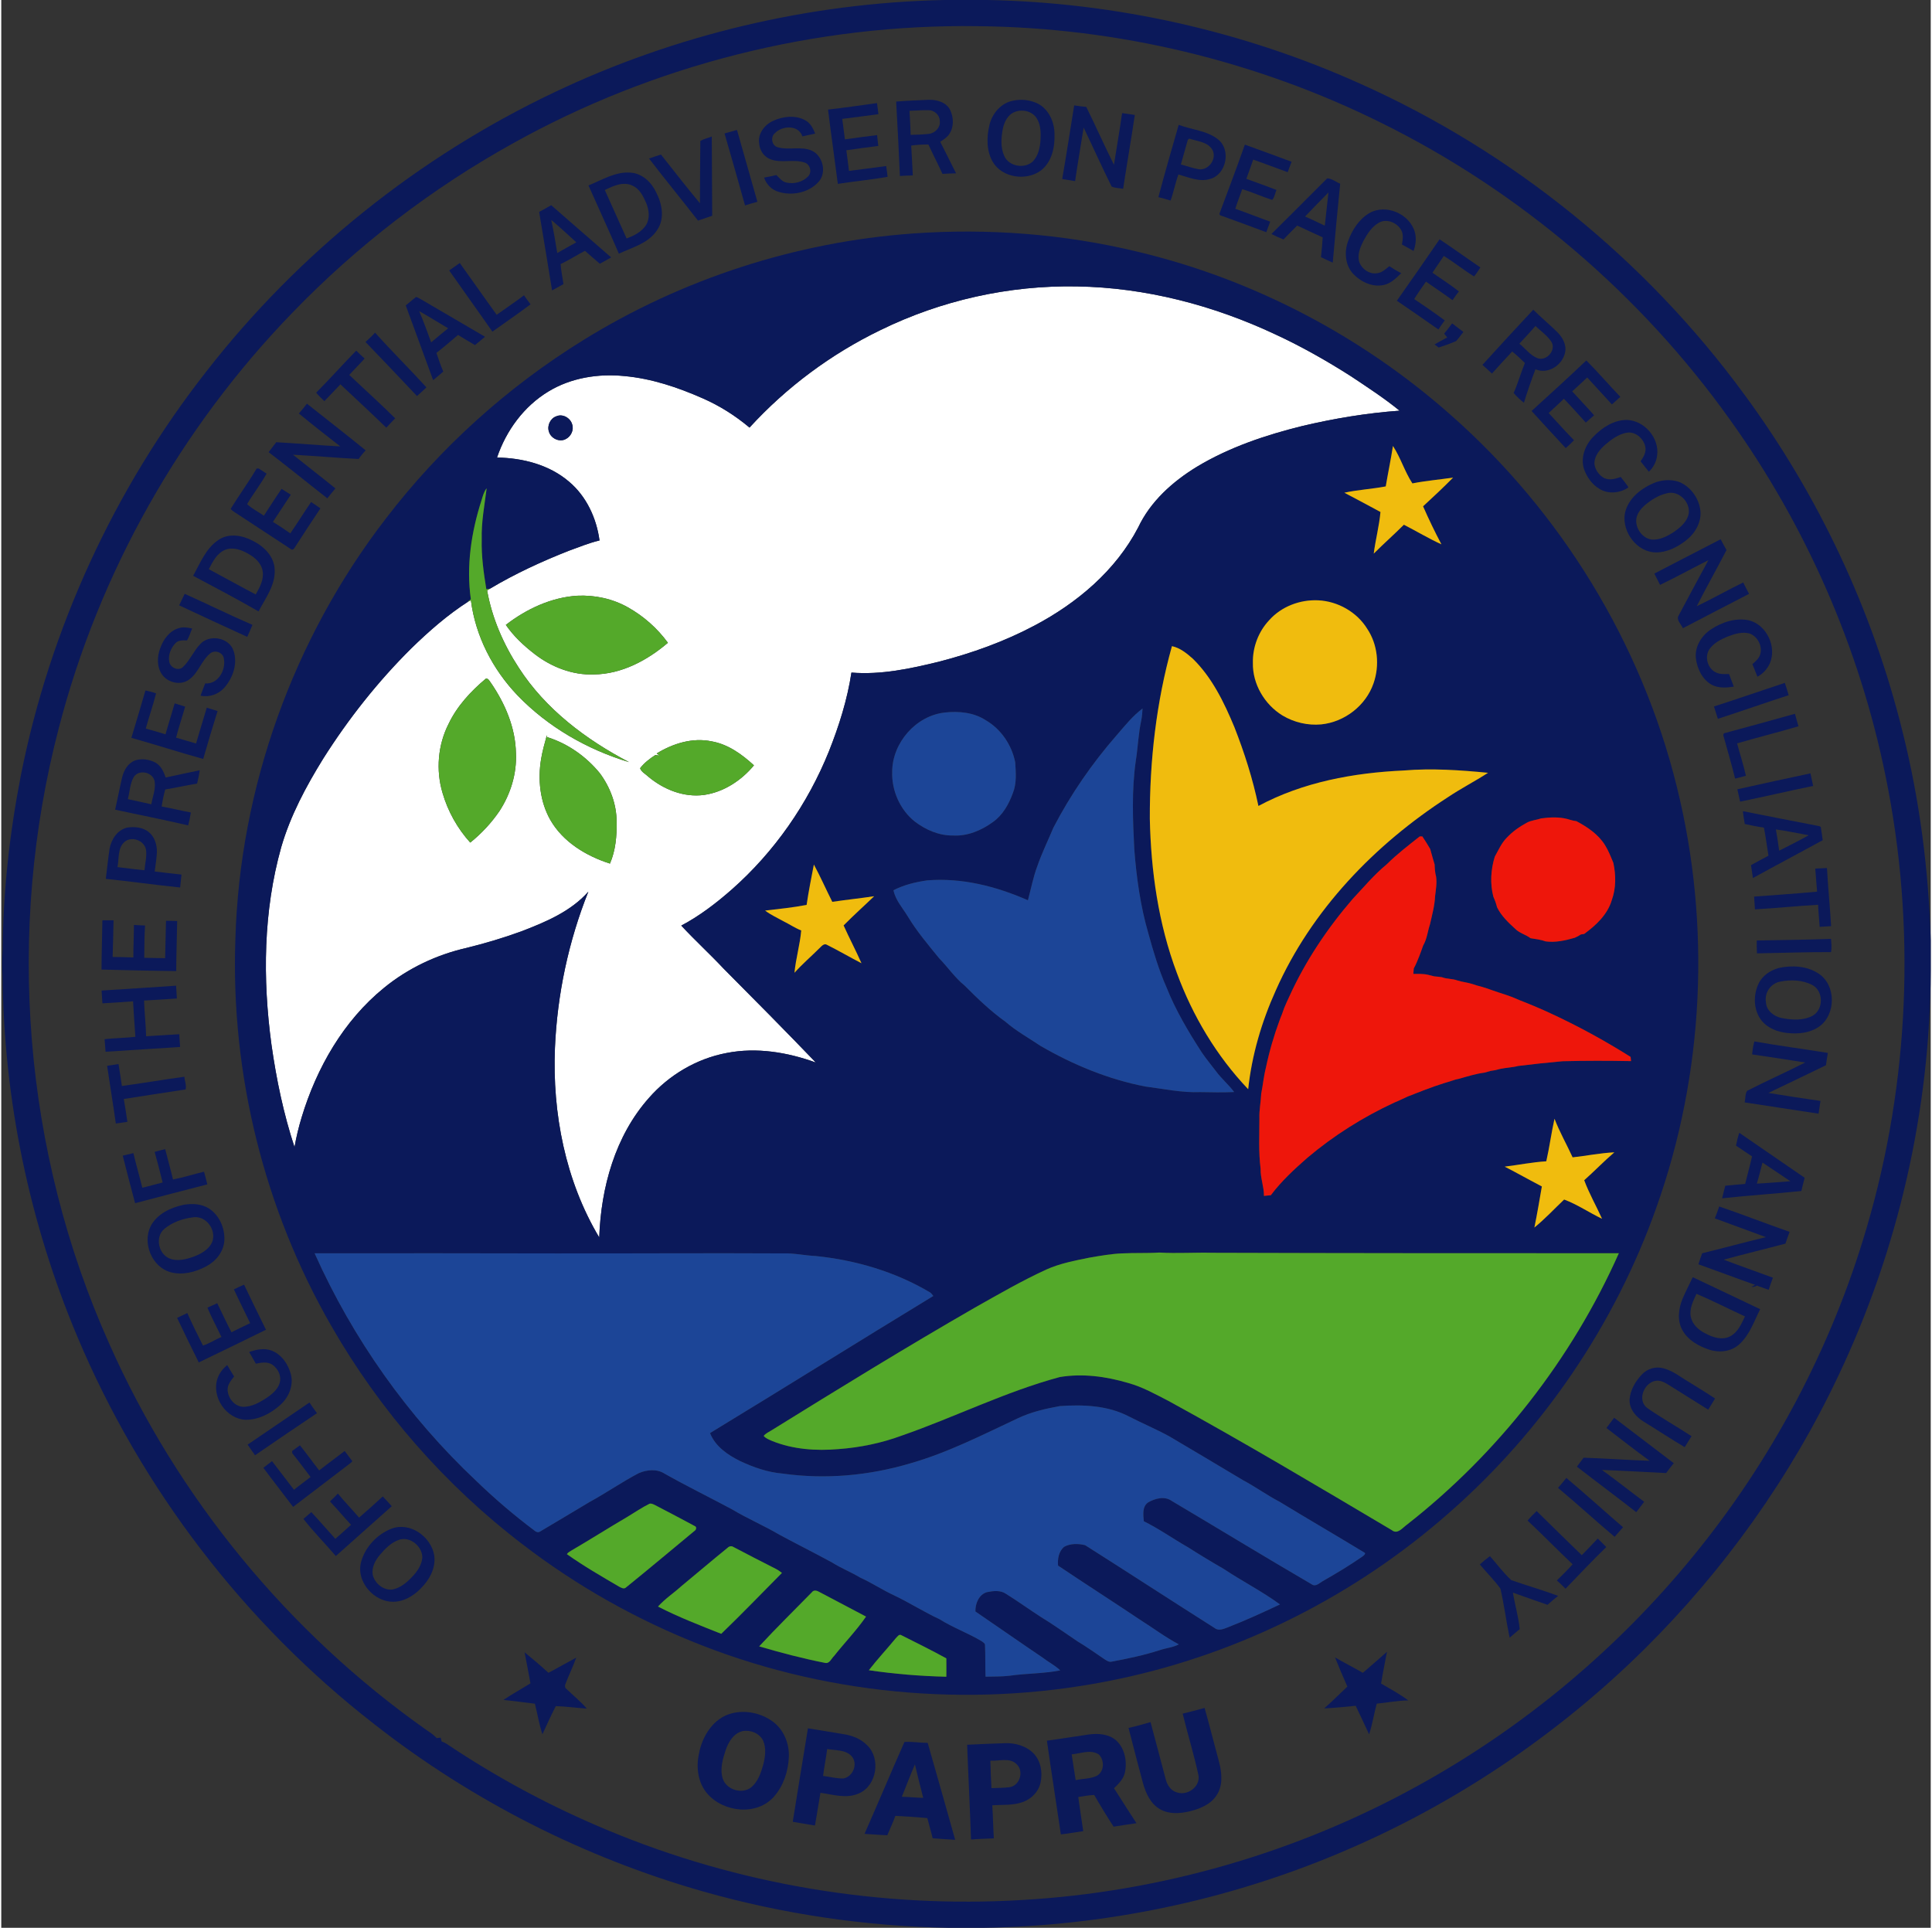 <?xml version="1.0" encoding="UTF-8" ?>
<!DOCTYPE svg PUBLIC "-//W3C//DTD SVG 1.1//EN" "http://www.w3.org/Graphics/SVG/1.1/DTD/svg11.dtd">
<svg width="237.5pt" height="237pt" viewBox="0 0 1263 1262" version="1.1" xmlns="http://www.w3.org/2000/svg">
<rect x="0" y="0" width="1263" height="1262" fill="#333333" stroke="none"/>
<g id="#ffffffff">
<path fill="#ffffff" opacity="1.00" d=" M 575.31 216.19 C 615.14 196.62 659.65 186.68 704.03 187.50 C 749.03 188.20 793.47 199.86 834.10 218.95 C 851.23 226.87 867.66 236.22 883.56 246.35 C 894.36 253.55 905.26 260.64 915.32 268.85 C 893.82 270.39 872.50 273.94 851.54 278.90 C 827.56 284.83 803.79 292.80 782.55 305.61 C 766.75 315.27 752.22 328.27 744.22 345.26 C 729.52 373.49 704.24 394.76 676.44 409.46 C 656.69 419.96 635.49 427.55 613.87 433.15 C 595.13 437.73 575.92 441.88 556.51 440.29 C 553.82 457.99 548.39 475.21 541.78 491.82 C 527.89 526.31 506.09 557.66 478.20 582.28 C 468.00 591.22 457.14 599.58 445.12 605.93 C 454.07 615.58 463.82 624.49 472.83 634.09 C 493.09 654.45 513.29 674.85 533.20 695.56 C 514.66 688.85 494.43 685.46 474.87 689.31 C 455.15 692.99 437.02 703.78 423.86 718.84 C 401.83 743.70 392.56 777.45 391.42 810.08 C 369.25 772.95 360.68 728.89 362.43 685.98 C 363.93 651.00 371.31 616.24 384.29 583.72 C 372.78 596.71 356.32 603.59 340.48 609.68 C 328.69 613.98 316.65 617.57 304.47 620.56 C 284.83 625.03 266.16 633.91 250.55 646.67 C 224.05 668.19 206.42 699.06 196.62 731.44 C 194.68 737.84 193.10 744.35 191.95 750.95 C 184.78 729.15 180.08 706.59 176.87 683.89 C 171.04 640.91 171.48 596.48 183.28 554.51 C 189.27 533.92 199.48 514.85 210.71 496.68 C 227.21 470.59 246.48 446.19 268.41 424.44 C 279.95 413.19 292.17 402.47 305.77 393.76 C 306.18 393.57 307.01 393.17 307.42 392.98 C 310.38 416.35 321.71 438.26 337.92 455.20 C 357.82 475.89 383.54 490.65 410.94 498.91 C 382.69 484.15 356.21 464.21 338.76 437.13 C 328.74 421.81 321.23 404.61 318.03 386.53 C 318.51 386.24 319.47 385.64 319.95 385.34 C 336.39 375.55 353.83 367.50 371.63 360.51 C 378.24 358.13 384.75 355.41 391.61 353.81 C 389.65 339.22 383.06 324.92 371.67 315.33 C 358.71 304.21 341.29 299.78 324.52 299.52 C 330.46 281.91 342.12 265.97 358.14 256.29 C 372.92 247.28 390.86 244.46 407.93 246.19 C 425.71 247.80 442.84 253.57 459.11 260.74 C 470.20 265.59 480.53 272.12 489.79 279.91 C 513.93 253.51 543.12 231.79 575.31 216.19 M 363.29 272.53 C 359.33 273.92 357.14 278.72 358.51 282.66 C 359.79 286.99 365.28 289.62 369.37 287.50 C 372.85 285.87 375.00 281.49 373.70 277.79 C 372.53 273.59 367.44 270.65 363.29 272.53 M 330.28 409.07 C 335.32 416.42 341.95 422.62 348.98 428.05 C 360.04 436.64 373.88 442.06 388.00 441.51 C 406.13 441.27 422.86 432.31 436.37 420.78 C 429.44 411.29 420.43 403.31 410.18 397.58 C 400.13 391.91 388.46 389.44 376.99 389.98 C 359.85 391.09 343.73 398.69 330.28 409.07 M 317.19 444.27 C 307.37 452.51 298.37 462.17 292.81 473.87 C 285.77 487.68 284.42 504.20 288.84 519.03 C 292.31 531.06 298.58 542.30 306.98 551.58 C 314.30 545.72 320.82 538.71 326.12 530.94 C 333.40 519.77 337.52 506.43 336.89 493.05 C 336.60 476.30 329.71 460.35 320.32 446.74 C 319.45 445.70 318.84 443.98 317.19 444.27 M 357.12 481.34 C 355.71 486.50 354.23 491.65 353.36 496.94 C 351.13 510.36 352.62 524.68 359.36 536.67 C 367.70 551.23 382.82 560.33 398.44 565.33 C 402.14 556.75 402.99 547.18 402.79 537.91 C 402.79 526.49 398.58 515.29 391.80 506.17 C 382.89 495.23 370.80 486.73 357.31 482.53 C 357.26 482.23 357.16 481.64 357.12 481.34 M 429.03 493.24 C 429.51 493.59 430.46 494.30 430.94 494.65 C 430.25 494.55 428.88 494.35 428.20 494.25 C 424.48 496.61 420.89 499.41 418.17 502.90 C 419.00 505.41 421.74 506.67 423.57 508.45 C 433.59 516.85 446.79 522.15 460.00 520.39 C 472.90 518.55 484.47 510.93 492.69 501.02 C 484.83 493.79 475.73 487.19 464.97 485.31 C 452.46 482.71 439.68 486.71 429.03 493.24 Z" />
</g>
<g id="#0b195aff">
<path fill="#0b195a" opacity="1.00" d=" M 617.29 0.00 L 645.73 0.00 C 729.53 1.66 812.97 20.34 889.42 54.74 C 988.96 99.22 1076.45 170.11 1140.85 258.06 C 1189.44 324.02 1224.97 399.60 1244.59 479.16 C 1255.76 523.77 1261.65 569.63 1263.00 615.58 L 1263.00 635.78 C 1262.56 727.06 1241.71 818.16 1202.54 900.61 C 1171.14 967.09 1127.77 1027.82 1075.59 1079.58 C 1018.18 1136.32 949.91 1182.10 875.43 1213.28 C 801.96 1244.20 722.50 1260.77 642.81 1262.00 L 620.27 1262.00 C 565.98 1261.05 511.79 1253.09 459.54 1238.25 C 381.61 1216.08 308.01 1178.75 244.24 1128.75 C 159.20 1062.71 91.62 974.43 49.87 875.19 C 18.42 800.59 1.64 719.81 0.87 638.86 C 0.50 633.28 0.56 627.69 0.92 622.11 C 1.17 583.73 5.47 545.42 12.79 507.75 C 31.83 411.68 73.82 320.30 134.21 243.20 C 194.44 165.78 273.01 102.75 361.59 60.63 C 441.27 22.67 529.06 1.88 617.29 0.00 M 334.86 93.88 C 281.67 123.40 232.89 160.86 190.64 204.64 C 117.45 280.11 64.04 374.67 37.69 476.49 C 2.89 609.37 14.38 753.95 70.56 879.37 C 115.21 980.31 187.79 1068.62 277.95 1132.25 C 280.38 1133.98 283.04 1135.49 284.97 1137.82 C 285.86 1137.75 286.74 1137.62 287.62 1137.52 C 287.83 1138.36 288.05 1139.21 288.29 1140.07 C 289.40 1140.40 290.45 1140.88 291.43 1141.52 C 324.77 1163.91 360.35 1182.96 397.46 1198.33 C 482.64 1233.83 575.97 1249.31 668.06 1243.81 C 758.81 1238.68 848.28 1212.77 927.78 1168.73 C 996.60 1130.76 1058.00 1079.43 1107.66 1018.52 C 1159.19 955.50 1198.05 882.13 1220.98 804.00 C 1249.21 708.36 1253.42 605.78 1233.45 508.10 C 1216.41 424.22 1181.33 344.08 1131.44 274.54 C 1072.85 192.48 993.81 125.13 903.39 80.46 C 821.57 39.81 730.47 17.96 639.11 17.14 C 533.32 15.61 427.26 42.33 334.86 93.88 Z" />
<path fill="#0b195a" opacity="1.00" d=" M 662.60 65.85 C 668.03 64.72 673.87 65.46 678.82 67.99 C 685.61 71.70 689.23 79.53 689.41 87.06 C 689.84 95.87 687.91 105.90 680.54 111.59 C 671.02 118.66 655.21 116.47 649.01 105.97 C 644.83 98.73 644.95 89.82 646.83 81.90 C 648.61 74.20 654.58 67.25 662.60 65.85 M 663.25 73.35 C 658.89 75.09 656.60 79.74 655.65 84.08 C 654.50 89.98 653.99 96.47 656.53 102.09 C 659.56 108.93 669.60 110.69 675.08 105.85 C 678.72 102.21 679.91 96.91 680.26 91.94 C 680.54 87.03 680.53 81.70 677.77 77.42 C 674.83 72.68 668.21 71.29 663.25 73.35 Z" />
<path fill="#0b195a" opacity="1.00" d=" M 585.78 66.48 C 592.84 65.91 599.93 65.66 607.00 65.33 C 612.31 65.18 618.51 66.84 621.10 71.94 C 623.46 76.79 623.67 83.01 620.64 87.63 C 619.18 89.92 616.82 91.35 614.63 92.83 C 618.18 99.66 621.51 106.61 625.00 113.47 C 622.03 113.51 619.06 113.64 616.09 113.83 C 613.18 107.35 609.83 101.07 606.90 94.59 C 603.13 94.62 599.35 94.72 595.63 95.31 C 596.08 101.81 596.29 108.32 596.67 114.83 C 593.85 114.89 591.03 115.07 588.23 115.21 C 587.49 98.96 586.74 82.72 585.78 66.48 M 594.52 72.54 C 594.75 77.79 595.19 83.03 595.25 88.29 C 599.23 88.21 603.21 88.07 607.17 87.64 C 611.29 87.20 615.00 83.33 614.33 79.02 C 614.21 75.22 610.78 72.14 607.05 72.13 C 602.87 72.02 598.69 72.41 594.52 72.54 Z" />
<path fill="#0b195a" opacity="1.00" d=" M 541.20 71.73 C 551.90 70.51 562.57 68.98 573.25 67.47 C 573.54 69.89 573.83 72.30 574.18 74.72 C 566.28 75.74 558.40 76.92 550.49 77.83 C 551.04 82.30 551.64 86.77 552.24 91.24 C 559.25 90.26 566.26 89.27 573.29 88.45 C 573.51 90.82 573.79 93.18 574.08 95.55 C 567.10 96.44 560.12 97.32 553.17 98.37 C 553.71 102.87 554.43 107.35 554.89 111.87 C 563.01 110.89 571.12 109.75 579.24 108.69 C 579.54 111.04 579.97 113.37 580.18 115.73 C 569.43 117.70 558.43 118.67 547.60 120.36 C 545.54 104.14 543.16 87.96 541.20 71.73 Z" />
<path fill="#0b195a" opacity="1.00" d=" M 702.32 68.99 C 704.94 69.37 707.58 69.78 710.23 69.99 C 716.42 82.54 722.09 95.35 728.35 107.87 C 730.08 96.59 732.10 85.36 733.68 74.05 C 736.46 74.40 739.23 74.81 742.00 75.26 C 739.63 91.39 736.80 107.46 734.35 123.59 C 731.86 123.11 729.16 123.16 726.85 122.15 C 720.48 109.41 714.69 96.36 708.50 83.52 C 706.65 95.20 704.63 106.87 702.91 118.57 C 700.10 118.10 697.29 117.62 694.47 117.20 C 697.30 101.16 699.66 85.05 702.32 68.99 Z" />
<path fill="#0b195a" opacity="1.00" d=" M 505.14 79.15 C 511.67 76.14 519.79 75.15 526.30 78.75 C 529.63 80.54 531.48 84.05 532.76 87.47 C 529.97 88.07 527.18 88.65 524.41 89.28 C 521.83 81.56 511.08 82.14 506.28 87.30 C 503.33 89.80 504.46 95.58 508.37 96.43 C 515.61 98.49 523.57 95.51 530.58 98.66 C 538.12 102.12 540.60 113.65 534.50 119.57 C 528.15 126.21 517.67 128.25 509.02 125.64 C 504.44 124.42 500.79 120.73 499.34 116.25 C 502.02 115.79 504.70 115.25 507.35 114.59 C 509.38 116.46 511.14 119.03 514.06 119.53 C 519.03 120.63 524.73 119.14 528.25 115.38 C 530.81 112.64 529.50 107.60 525.96 106.45 C 518.71 103.93 510.68 107.03 503.50 104.26 C 499.28 102.66 496.42 98.49 496.14 94.04 C 495.03 87.64 499.56 81.72 505.14 79.15 Z" />
<path fill="#0b195a" opacity="1.00" d=" M 757.44 129.06 C 761.65 113.22 766.16 97.46 770.73 81.72 C 779.27 85.00 789.19 85.41 796.54 91.28 C 805.19 98.22 801.91 114.33 791.18 117.18 C 784.18 119.31 777.21 116.04 770.54 114.22 C 768.51 119.81 767.43 125.69 765.42 131.29 C 762.78 130.47 760.12 129.72 757.44 129.06 M 776.73 91.43 C 775.17 96.84 773.68 102.27 772.15 107.68 C 776.11 108.65 779.93 110.17 783.97 110.81 C 790.65 111.64 796.28 103.31 792.46 97.55 C 789.20 92.74 782.77 92.50 777.74 90.76 C 777.49 90.93 776.99 91.27 776.73 91.43 Z" />
<path fill="#0b195a" opacity="1.00" d=" M 473.44 87.35 C 476.14 86.55 478.86 85.79 481.59 85.07 C 486.05 100.74 490.47 116.43 494.95 132.10 C 492.23 132.84 489.53 133.60 486.86 134.47 C 482.44 118.74 478.01 103.02 473.44 87.35 Z" />
<path fill="#0b195a" opacity="1.00" d=" M 457.60 92.25 C 459.94 90.94 462.61 90.34 465.09 89.35 C 465.12 106.65 465.34 123.94 465.36 141.25 C 462.25 142.27 459.18 143.39 456.07 144.40 C 445.46 130.80 434.54 117.45 424.02 103.78 C 426.60 102.86 429.20 101.99 431.82 101.17 C 440.26 111.86 448.63 122.62 457.34 133.08 C 457.34 119.47 457.53 105.86 457.60 92.25 Z" />
<path fill="#0b195a" opacity="1.00" d=" M 814.03 94.68 C 824.27 98.30 834.41 102.18 844.62 105.89 C 843.75 108.16 842.89 110.44 842.07 112.72 C 834.51 110.05 827.05 107.08 819.47 104.48 C 818.10 108.72 816.46 112.87 815.01 117.08 C 821.60 119.44 828.18 121.85 834.73 124.33 C 833.76 126.45 833.51 129.23 831.91 130.86 C 825.30 128.77 818.98 125.81 812.32 123.84 C 810.83 128.13 809.12 132.34 807.78 136.68 C 815.44 139.35 822.97 142.38 830.62 145.10 C 829.77 147.41 828.91 149.72 828.06 152.03 C 818.56 148.48 809.07 144.93 799.52 141.52 C 798.61 141.29 796.93 140.80 797.54 139.54 C 803.10 124.61 808.76 109.71 814.03 94.68 Z" />
<path fill="#0b195a" opacity="1.00" d=" M 384.38 121.39 C 393.27 117.82 402.08 112.16 412.04 113.03 C 419.57 113.56 425.59 119.29 428.65 125.86 C 432.59 133.34 434.43 143.13 429.36 150.53 C 423.79 159.25 413.12 161.92 404.28 166.05 C 397.84 151.08 390.99 136.29 384.38 121.39 M 395.07 124.40 C 399.86 134.95 404.59 145.53 409.33 156.11 C 414.20 154.30 419.18 151.80 422.10 147.30 C 424.70 142.93 424.05 137.40 422.15 132.88 C 420.21 128.43 417.86 123.55 413.14 121.51 C 407.13 118.59 400.55 121.73 395.07 124.40 Z" />
<path fill="#0b195a" opacity="1.00" d=" M 867.89 116.78 C 870.94 116.77 873.62 119.15 876.44 120.25 C 874.67 137.46 873.11 154.69 871.57 171.92 C 868.97 170.77 866.40 169.59 863.86 168.36 C 864.33 164.04 864.75 159.71 864.98 155.37 C 859.39 152.86 853.85 150.22 848.28 147.67 C 845.31 150.72 842.21 153.62 839.36 156.77 C 836.66 155.68 834.02 154.48 831.42 153.20 C 843.63 141.12 855.75 128.93 867.89 116.78 M 853.42 141.75 C 857.80 143.59 862.05 145.75 866.37 147.73 C 867.18 140.48 867.95 133.22 868.76 125.97 C 863.66 131.24 858.45 136.41 853.42 141.75 Z" />
<path fill="#0b195a" opacity="1.00" d=" M 352.09 138.73 C 354.74 137.30 357.37 135.84 359.97 134.32 C 373.07 145.70 386.06 157.20 399.23 168.50 C 396.78 169.94 394.30 171.32 391.79 172.65 C 388.58 169.80 385.25 167.09 382.10 164.19 C 376.72 166.98 371.61 170.28 366.14 172.88 C 366.41 177.30 367.44 181.61 367.98 186.00 C 365.49 187.35 363.03 188.76 360.55 190.12 C 357.83 172.97 354.90 155.86 352.09 138.73 M 360.02 143.99 C 361.52 151.17 362.80 158.40 363.95 165.64 C 368.04 163.21 372.27 161.01 376.40 158.63 C 371.01 153.68 365.63 148.69 360.02 143.99 Z" />
<path fill="#0b195a" opacity="1.00" d=" M 895.46 139.54 C 906.34 133.18 922.06 140.02 925.32 152.06 C 926.43 156.09 925.89 160.41 924.46 164.30 C 921.92 162.87 919.42 161.41 916.84 160.06 C 917.35 157.01 918.02 153.68 916.47 150.79 C 913.84 145.83 906.99 142.89 901.84 145.73 C 897.18 148.36 894.18 153.05 891.70 157.64 C 889.52 161.98 887.34 167.07 889.06 171.94 C 890.84 176.15 895.32 179.44 900.02 178.93 C 903.47 178.82 906.08 176.30 908.62 174.25 C 911.12 175.91 913.70 177.45 916.36 178.85 C 913.09 182.09 909.59 185.58 904.91 186.57 C 897.24 188.20 889.42 184.31 884.40 178.66 C 879.61 172.96 879.11 164.67 881.61 157.86 C 884.21 150.59 888.72 143.58 895.46 139.54 Z" />
<path fill="#0b195a" opacity="1.00" d=" M 596.51 152.87 C 645.93 149.30 695.93 153.17 744.11 164.85 C 819.64 182.90 890.45 220.00 948.57 271.45 C 1021.03 335.16 1073.64 421.20 1096.77 514.92 C 1119.29 605.45 1114.76 702.59 1083.40 790.50 C 1056.21 867.34 1008.83 936.86 947.51 990.52 C 886.50 1044.26 811.60 1082.11 732.03 1098.98 C 641.41 1118.33 545.20 1110.88 458.83 1077.18 C 416.73 1060.78 376.93 1038.44 341.12 1010.88 C 290.49 972.20 247.72 923.30 216.05 868.01 C 172.10 791.69 150.13 702.97 153.24 614.98 C 156.03 515.85 191.15 418.07 251.67 339.56 C 287.14 293.22 331.16 253.47 380.78 222.77 C 445.66 182.55 520.36 158.35 596.51 152.87 M 575.31 216.19 C 543.12 231.79 513.93 253.51 489.79 279.91 C 480.53 272.12 470.20 265.59 459.11 260.74 C 442.84 253.57 425.71 247.80 407.93 246.19 C 390.86 244.46 372.92 247.28 358.14 256.29 C 342.12 265.97 330.46 281.91 324.52 299.52 C 341.29 299.78 358.71 304.21 371.67 315.33 C 383.06 324.92 389.65 339.22 391.61 353.81 C 384.75 355.41 378.24 358.13 371.63 360.51 C 353.83 367.50 336.39 375.55 319.95 385.34 C 319.34 385.43 318.12 385.61 317.51 385.71 C 315.76 374.91 314.21 364.02 314.50 353.05 C 314.17 341.82 316.35 330.75 317.72 319.65 C 315.93 321.87 315.24 324.66 314.42 327.33 C 307.69 348.15 304.28 370.48 307.38 392.27 C 306.82 392.72 305.71 393.61 305.16 394.05 L 305.77 393.76 C 292.17 402.47 279.95 413.19 268.41 424.44 C 246.48 446.19 227.21 470.59 210.71 496.68 C 199.48 514.85 189.27 533.92 183.28 554.51 C 171.48 596.48 171.04 640.91 176.87 683.89 C 180.08 706.59 184.78 729.15 191.95 750.95 C 193.10 744.35 194.68 737.84 196.62 731.44 C 206.42 699.06 224.05 668.19 250.55 646.67 C 266.16 633.91 284.83 625.03 304.47 620.56 C 316.65 617.57 328.69 613.98 340.48 609.68 C 356.32 603.59 372.78 596.71 384.29 583.72 C 371.31 616.24 363.93 651.00 362.43 685.98 C 360.68 728.89 369.25 772.95 391.42 810.08 C 392.56 777.45 401.83 743.70 423.86 718.84 C 437.02 703.78 455.15 692.99 474.87 689.31 C 494.43 685.46 514.66 688.85 533.20 695.56 C 513.29 674.85 493.09 654.45 472.83 634.09 C 463.82 624.49 454.07 615.58 445.12 605.93 C 457.14 599.58 468.00 591.22 478.20 582.28 C 506.09 557.66 527.89 526.31 541.78 491.82 C 548.39 475.21 553.82 457.99 556.51 440.29 C 575.92 441.88 595.13 437.73 613.87 433.15 C 635.49 427.55 656.69 419.96 676.44 409.46 C 704.24 394.76 729.52 373.49 744.22 345.26 C 752.22 328.27 766.75 315.27 782.55 305.61 C 803.79 292.80 827.56 284.83 851.54 278.90 C 872.50 273.94 893.82 270.39 915.32 268.85 C 905.26 260.64 894.36 253.55 883.56 246.35 C 867.66 236.22 851.23 226.87 834.10 218.95 C 793.47 199.86 749.03 188.20 704.03 187.50 C 659.65 186.68 615.14 196.62 575.31 216.19 M 910.97 291.93 C 909.63 300.80 907.74 309.57 906.26 318.42 C 897.28 320.14 888.10 320.60 879.16 322.55 C 887.09 326.68 894.95 330.92 902.81 335.16 C 902.00 344.34 899.55 353.28 898.40 362.42 C 904.84 355.97 911.69 349.94 918.13 343.50 C 926.36 347.69 934.27 352.53 942.71 356.33 C 938.39 348.20 934.40 339.87 930.69 331.45 C 937.35 325.29 944.00 319.12 950.36 312.64 C 941.48 313.97 932.50 314.71 923.70 316.45 C 918.65 308.72 916.01 299.65 910.97 291.93 M 830.00 405.97 C 822.95 413.42 819.05 423.73 819.30 433.98 C 819.02 447.80 826.93 461.16 838.60 468.34 C 846.18 472.90 855.19 475.02 864.00 474.21 C 879.35 472.66 893.27 461.89 898.29 447.25 C 902.34 435.61 901.05 422.01 894.16 411.68 C 887.40 400.66 874.86 393.57 862.00 392.99 C 850.13 392.45 837.96 397.02 830.00 405.97 M 766.31 422.99 C 756.05 459.71 751.71 497.95 751.83 536.02 C 752.57 570.27 757.43 604.74 769.53 636.94 C 779.85 665.04 795.54 691.32 816.21 713.03 C 818.59 690.65 825.04 668.83 834.28 648.35 C 857.58 595.78 899.02 552.83 946.95 521.87 C 955.47 516.15 964.63 511.47 973.23 505.90 C 954.91 504.14 936.45 502.84 918.07 504.39 C 885.33 505.87 852.03 511.97 822.91 527.62 C 819.24 509.95 813.73 492.68 807.14 475.90 C 800.41 459.76 792.58 443.51 779.90 431.15 C 775.94 427.65 771.59 424.11 766.31 422.99 M 730.19 481.21 C 714.06 499.66 700.04 519.98 688.74 541.74 C 685.19 550.19 681.13 558.44 678.15 567.12 C 675.42 574.32 674.06 581.93 672.03 589.35 C 651.41 580.24 628.83 574.48 606.15 576.31 C 598.51 577.41 590.93 579.20 584.03 582.77 C 585.27 589.18 589.92 594.23 593.24 599.68 C 599.14 609.53 606.59 618.31 613.82 627.20 C 619.58 633.11 624.23 640.06 630.69 645.28 C 639.05 653.69 647.62 661.94 657.30 668.84 C 664.36 674.99 672.60 679.52 680.34 684.72 C 701.59 697.04 724.63 706.58 748.81 711.26 C 760.82 712.79 772.79 715.43 784.97 714.93 C 792.33 715.09 799.68 715.20 807.04 714.89 C 803.36 709.96 798.59 705.99 794.96 701.03 C 791.93 697.02 788.70 693.16 785.88 689.00 C 777.04 675.37 768.70 661.31 762.68 646.18 C 757.69 634.85 754.15 622.97 750.88 611.06 C 745.68 593.16 743.10 574.59 741.67 556.05 C 740.69 536.74 739.89 517.27 742.65 498.06 C 744.06 489.18 744.34 480.13 746.27 471.32 C 746.76 468.84 746.92 466.32 747.07 463.81 C 740.56 468.69 735.48 475.11 730.19 481.21 M 617.55 466.45 C 598.73 468.53 583.33 486.20 583.19 505.02 C 582.73 517.44 588.25 530.10 598.03 537.86 C 605.15 543.26 613.85 547.07 622.92 546.94 C 632.37 547.51 641.58 543.65 649.09 538.16 C 655.53 533.64 659.51 526.50 662.16 519.25 C 664.76 512.82 664.14 505.72 663.71 498.96 C 661.44 487.71 654.46 477.29 644.46 471.50 C 636.61 466.35 626.68 465.39 617.55 466.45 M 1007.99 535.75 C 1004.89 536.83 1001.50 536.98 998.59 538.58 C 993.77 541.17 989.24 544.39 985.49 548.39 C 981.98 551.91 980.03 556.56 977.62 560.82 C 975.03 569.26 974.45 578.50 976.72 587.07 C 977.72 589.28 978.53 591.57 979.12 593.93 C 981.86 599.52 986.43 603.88 990.98 608.01 C 993.79 610.88 997.88 611.79 1001.05 614.18 C 1004.38 614.71 1007.78 615.11 1010.98 616.28 C 1017.40 617.11 1023.80 615.69 1029.95 613.90 C 1031.37 613.31 1032.72 612.56 1034.02 611.71 C 1034.55 611.63 1035.59 611.47 1036.12 611.40 C 1043.95 605.71 1051.45 598.71 1054.26 589.13 C 1057.06 581.36 1056.95 572.89 1055.26 564.90 C 1053.62 560.92 1052.05 556.88 1049.78 553.23 C 1045.38 546.16 1038.32 541.44 1031.13 537.59 C 1030.60 537.49 1029.53 537.30 1029.00 537.21 C 1027.64 536.89 1026.30 536.50 1024.99 536.10 C 1019.45 534.71 1013.60 535.00 1007.99 535.75 M 928.50 547.55 C 921.09 553.42 913.56 559.18 906.85 565.86 C 898.62 572.62 891.81 580.83 884.55 588.56 C 868.00 607.76 853.75 629.04 843.24 652.13 C 842.00 654.68 840.87 657.28 839.77 659.89 C 839.24 661.28 838.78 662.69 838.27 664.09 C 837.71 665.33 837.28 666.62 836.78 667.89 C 833.03 678.01 830.02 688.40 827.81 698.96 C 826.37 704.57 825.87 710.36 824.74 716.00 C 824.53 721.36 823.37 726.64 823.56 732.02 C 823.56 743.03 822.94 754.10 824.35 765.05 C 824.17 771.10 826.59 776.82 826.54 782.87 C 828.03 782.72 829.53 782.58 831.04 782.43 C 837.90 773.25 846.40 765.42 855.00 757.89 C 872.21 743.34 891.45 731.24 911.90 721.77 C 914.92 720.57 917.80 719.07 920.77 717.75 C 922.47 717.15 924.15 716.47 925.83 715.78 C 927.54 715.17 929.24 714.49 930.93 713.79 C 933.32 712.94 935.71 712.07 938.10 711.17 C 939.07 710.82 940.07 710.49 941.08 710.18 C 943.08 709.53 945.06 708.80 947.10 708.26 C 948.71 707.76 950.31 707.19 951.94 706.72 C 952.47 706.60 953.53 706.36 954.06 706.24 C 959.64 704.68 965.21 702.90 970.98 702.16 C 972.31 701.78 973.62 701.37 974.97 701.03 C 976.99 700.81 979.00 700.39 980.96 699.78 C 984.93 698.92 989.04 698.83 993.00 697.81 C 1002.65 696.61 1012.31 695.58 1022.01 694.71 C 1036.94 694.33 1051.89 694.35 1066.83 694.63 C 1066.76 693.95 1066.62 692.57 1066.55 691.89 C 1049.63 681.24 1032.04 671.61 1013.88 663.24 C 1010.89 661.86 1007.90 660.49 1004.88 659.24 C 1002.95 658.43 1001.03 657.65 999.12 656.84 C 997.42 656.19 995.74 655.52 994.07 654.84 C 992.41 654.15 990.77 653.43 989.13 652.75 C 987.69 652.24 986.28 651.70 984.87 651.23 C 981.85 650.28 978.86 649.28 975.90 648.24 C 974.89 647.86 973.90 647.50 972.91 647.17 C 970.60 646.42 968.30 645.71 965.95 645.14 C 964.94 644.80 963.93 644.47 962.93 644.16 C 959.69 643.12 956.27 642.86 953.04 641.81 C 949.81 640.60 946.23 640.99 943.04 639.71 C 941.36 639.47 939.69 639.30 938.02 639.16 C 936.64 638.83 935.28 638.49 933.94 638.14 C 930.78 637.40 927.53 637.57 924.33 637.56 C 924.39 636.67 924.53 634.89 924.60 634.00 C 925.99 631.46 927.08 628.77 928.15 626.08 C 928.51 625.08 928.88 624.09 929.27 623.10 C 929.74 621.70 930.24 620.31 930.77 618.93 C 933.29 614.66 933.66 609.68 935.22 605.07 C 936.59 598.98 938.28 592.90 938.56 586.64 C 939.06 582.42 939.81 578.19 939.23 573.94 C 938.52 571.33 938.34 568.64 938.26 565.96 C 937.78 564.32 937.28 562.69 936.83 561.06 C 936.37 559.29 935.83 557.56 935.37 555.81 C 933.71 553.01 932.05 550.21 930.21 547.54 C 929.78 547.54 928.92 547.55 928.50 547.55 M 531.92 565.94 C 530.23 574.72 528.47 583.51 527.17 592.37 C 518.20 594.12 509.08 595.04 500.00 596.09 C 503.70 598.93 508.00 600.82 512.05 603.10 C 515.94 605.03 519.58 607.49 523.64 609.11 C 522.83 618.43 520.10 627.48 519.22 636.81 C 524.50 630.90 530.58 625.75 536.17 620.13 C 537.27 619.01 538.82 617.46 540.51 618.51 C 548.13 622.33 555.50 626.65 563.08 630.56 C 559.39 622.21 555.11 614.14 551.38 605.82 C 557.84 599.23 564.74 593.11 571.37 586.71 C 562.27 588.06 553.09 589.03 543.97 590.37 C 539.89 582.26 536.22 573.94 531.92 565.94 M 1016.72 732.37 C 1014.67 741.60 1013.44 751.00 1011.35 760.22 C 1002.20 760.79 993.21 762.61 984.13 763.72 C 992.30 767.91 1000.30 772.45 1008.45 776.69 C 1006.90 785.66 1005.39 794.65 1003.56 803.57 C 1010.49 797.96 1016.57 791.38 1023.03 785.25 C 1031.72 788.48 1039.46 793.86 1047.84 797.84 C 1044.04 789.39 1039.38 781.31 1036.17 772.62 C 1042.87 766.68 1049.07 760.17 1055.89 754.36 C 1046.72 754.78 1037.69 756.65 1028.58 757.64 C 1024.71 749.17 1020.06 741.05 1016.72 732.37 M 205.12 820.46 C 230.11 876.38 266.18 927.36 310.78 969.33 C 322.83 980.99 335.61 991.90 349.01 1001.98 C 349.93 1002.86 351.43 1003.42 352.61 1002.64 C 363.52 996.22 374.37 989.67 385.25 983.18 C 396.11 977.26 406.27 970.15 417.23 964.42 C 422.51 962.10 429.18 961.43 434.21 964.72 C 448.61 972.84 463.45 980.11 478.03 987.90 C 488.19 994.02 499.14 998.67 509.36 1004.68 C 520.85 1010.88 532.54 1016.69 543.99 1022.96 C 549.82 1026.65 556.28 1029.16 562.19 1032.73 C 569.87 1036.18 576.87 1040.91 584.52 1044.43 C 594.59 1049.21 603.97 1055.29 614.11 1059.96 C 622.91 1065.51 632.78 1069.03 641.70 1074.36 C 642.56 1075.05 644.00 1075.67 643.95 1077.01 C 644.27 1083.86 644.02 1090.73 644.29 1097.60 C 649.53 1097.46 654.81 1097.63 660.04 1096.99 C 671.04 1095.40 682.26 1095.66 693.18 1093.47 C 689.76 1090.20 685.50 1088.08 681.78 1085.20 C 667.00 1075.22 652.39 1064.98 637.66 1054.92 C 637.53 1049.82 639.94 1043.78 645.24 1042.28 C 649.33 1041.44 654.09 1040.86 657.73 1043.41 C 665.47 1048.22 672.85 1053.60 680.52 1058.54 C 688.73 1063.51 696.51 1069.15 704.48 1074.48 C 710.48 1078.05 716.15 1082.14 721.93 1086.04 C 723.43 1086.99 725.05 1088.25 726.97 1087.75 C 737.49 1085.78 748.00 1083.57 758.21 1080.28 C 762.37 1078.85 766.87 1078.52 770.83 1076.46 C 761.79 1071.68 753.61 1065.47 744.97 1060.03 C 727.31 1048.19 709.40 1036.74 691.76 1024.88 C 691.35 1020.53 692.23 1015.68 695.63 1012.66 C 699.75 1010.32 705.03 1010.41 709.50 1011.54 C 737.83 1029.50 765.94 1047.84 794.28 1065.79 C 796.99 1067.93 800.42 1066.22 803.21 1065.18 C 814.70 1060.72 825.88 1055.55 837.04 1050.32 C 825.28 1041.68 812.18 1035.07 800.06 1026.97 C 792.09 1022.38 784.22 1017.61 776.46 1012.67 C 766.85 1007.20 757.81 1000.74 747.89 995.85 C 747.56 991.69 746.73 986.47 750.58 983.62 C 755.15 980.91 761.50 979.19 766.19 982.57 C 796.78 1000.73 827.15 1019.25 857.87 1037.19 C 860.47 1038.96 862.84 1036.28 864.99 1035.09 C 873.84 1030.05 882.59 1024.79 890.96 1018.98 C 891.77 1018.41 893.84 1016.87 891.97 1016.17 C 873.66 1005.05 855.14 994.29 836.85 983.15 C 828.64 978.87 821.13 973.40 812.97 969.05 C 796.87 959.46 780.81 949.79 764.65 940.31 C 755.92 935.51 746.70 931.69 737.86 927.11 C 724.12 920.01 708.13 919.42 693.00 920.45 C 683.58 922.16 674.13 924.30 665.44 928.45 C 642.37 939.26 619.54 950.98 594.93 957.99 C 567.97 966.00 539.28 968.58 511.40 964.64 C 501.70 963.82 492.38 960.57 483.63 956.44 C 475.55 952.47 467.35 946.84 463.95 938.14 C 512.79 908.42 561.29 878.11 610.12 848.38 C 609.41 847.57 608.85 846.61 607.95 846.04 C 585.20 832.51 559.24 824.87 532.99 822.21 C 525.98 821.92 519.09 820.27 512.06 820.52 C 462.37 820.24 412.69 820.61 363.01 820.53 C 310.38 820.36 257.75 820.44 205.12 820.46 M 734.03 820.50 C 726.69 820.75 719.44 822.06 712.22 823.31 C 702.70 825.26 693.02 827.06 684.10 831.07 C 667.96 838.48 652.57 847.40 637.12 856.12 C 592.28 881.92 548.22 909.05 504.26 936.30 C 502.48 937.44 500.40 938.29 499.07 939.99 C 500.48 941.72 502.68 942.45 504.67 943.34 C 518.34 948.86 533.44 949.87 548.00 948.63 C 562.12 947.59 576.15 944.71 589.45 939.79 C 624.18 927.72 657.28 911.05 692.86 901.47 C 707.83 898.96 723.29 901.07 737.75 905.37 C 747.05 907.93 755.49 912.71 764.02 917.08 C 813.45 944.12 861.84 973.00 910.30 1001.73 C 913.99 1004.68 917.25 1000.12 920.07 998.14 C 979.84 951.34 1027.95 889.77 1058.84 820.41 C 970.21 820.42 881.56 820.40 792.93 820.12 C 781.29 819.81 769.64 820.67 758.00 819.96 C 750.02 820.50 742.02 820.08 734.03 820.50 M 424.37 984.39 C 419.35 986.83 414.74 990.05 409.96 992.91 C 397.57 1000.19 385.42 1007.88 373.02 1015.14 C 372.04 1015.79 370.84 1016.33 370.27 1017.42 C 381.19 1025.18 392.82 1031.89 404.38 1038.65 C 405.75 1039.36 407.66 1040.56 409.01 1039.14 C 424.15 1026.90 439.07 1014.36 454.06 1001.94 C 454.97 1001.35 455.24 999.45 454.04 999.06 C 445.31 994.38 436.57 989.73 427.77 985.19 C 426.70 984.72 425.56 984.06 424.37 984.39 M 475.38 1013.29 C 465.25 1021.48 455.36 1029.96 445.30 1038.25 C 440.24 1042.83 434.45 1046.63 429.88 1051.71 C 443.25 1058.59 457.32 1064.01 471.28 1069.55 C 484.80 1056.54 497.80 1042.99 511.02 1029.68 C 509.71 1028.71 508.42 1027.71 506.96 1027.00 C 497.69 1022.36 488.50 1017.52 479.31 1012.73 C 477.98 1011.82 476.45 1012.20 475.38 1013.29 M 530.58 1042.38 C 519.06 1054.14 507.30 1065.69 496.12 1077.77 C 510.30 1081.92 524.61 1085.71 539.11 1088.55 C 542.19 1089.35 543.31 1085.75 545.14 1084.07 C 552.00 1075.39 559.77 1067.39 566.07 1058.28 C 555.93 1052.88 545.76 1047.56 535.60 1042.21 C 534.04 1041.25 531.82 1040.59 530.58 1042.38 M 585.51 1072.47 C 579.74 1079.52 573.48 1086.16 567.91 1093.38 C 584.71 1095.86 601.66 1097.24 618.63 1097.64 C 618.70 1093.64 618.63 1089.63 618.63 1085.63 C 609.05 1080.32 599.18 1075.52 589.41 1070.57 C 587.71 1069.38 586.59 1071.46 585.51 1072.47 Z" />
<path fill="#0b195a" opacity="1.00" d=" M 941.49 156.66 C 950.50 162.64 959.27 169.00 968.21 175.07 C 966.91 177.10 965.62 179.14 964.06 180.97 C 957.27 176.78 951.06 171.73 944.26 167.55 C 941.81 171.23 939.25 174.85 936.82 178.55 C 942.63 182.57 948.59 186.40 954.15 190.76 C 952.67 192.61 951.28 194.53 949.98 196.51 C 944.28 192.32 938.38 188.41 932.59 184.37 C 929.95 188.13 927.28 191.87 924.90 195.79 C 931.67 200.29 938.38 204.91 944.89 209.78 C 943.42 211.70 942.03 213.67 940.72 215.69 C 931.68 209.40 922.67 203.05 913.54 196.88 C 922.97 183.56 932.22 170.11 941.49 156.66 Z" />
<path fill="#0b195a" opacity="1.00" d=" M 293.21 177.06 C 295.53 175.46 297.85 173.84 300.13 172.18 C 308.25 183.42 316.13 194.84 324.29 206.06 C 330.22 201.78 336.35 197.78 342.15 193.32 C 343.55 195.31 344.97 197.30 346.46 199.23 C 338.28 205.38 329.80 211.14 321.48 217.11 C 312.15 203.70 302.56 190.47 293.21 177.06 Z" />
<path fill="#0b195a" opacity="1.00" d=" M 271.54 194.39 C 272.73 194.75 273.80 195.42 274.89 196.02 C 288.82 204.14 302.73 212.32 316.65 220.45 C 314.45 222.25 312.27 224.08 310.10 225.91 C 306.40 223.69 302.65 221.57 298.99 219.28 C 294.31 223.23 289.67 227.25 284.84 231.02 C 286.22 235.14 287.63 239.25 289.34 243.25 C 287.16 245.16 284.94 247.01 282.71 248.86 C 276.72 232.56 270.79 216.23 264.76 199.94 C 267.05 198.12 269.20 196.14 271.54 194.39 M 273.56 203.68 C 276.43 210.40 278.90 217.28 281.41 224.14 C 285.08 221.02 288.75 217.91 292.52 214.92 C 286.17 211.22 279.99 207.24 273.56 203.68 Z" />
<path fill="#0b195a" opacity="1.00" d=" M 969.55 238.86 C 980.52 226.72 991.67 214.73 1002.82 202.74 C 1007.75 207.64 1013.09 212.09 1018.07 216.94 C 1021.37 220.09 1024.09 224.34 1023.90 229.06 C 1023.19 238.19 1013.03 245.53 1004.23 241.74 C 1001.52 248.98 998.98 256.28 996.70 263.66 C 994.28 261.71 991.96 259.63 989.99 257.24 C 992.86 250.86 994.66 244.08 997.35 237.63 C 994.62 235.07 991.99 232.39 989.02 230.12 C 984.53 234.85 980.13 239.69 975.78 244.55 C 973.70 242.64 971.68 240.69 969.55 238.86 M 1004.25 213.42 C 1000.84 217.37 997.26 221.16 993.72 224.99 C 997.63 228.10 1000.68 232.48 1005.43 234.42 C 1011.39 236.84 1018.24 229.09 1014.58 223.56 C 1011.82 219.56 1007.76 216.71 1004.25 213.42 Z" />
<path fill="#0b195a" opacity="1.00" d=" M 949.70 211.69 C 952.18 213.53 954.63 215.42 957.09 217.30 C 955.49 219.32 954.04 221.47 952.25 223.32 C 948.55 224.94 944.72 226.24 940.89 227.50 C 939.98 226.81 939.10 226.13 938.20 225.46 C 940.96 223.93 943.71 222.37 946.52 220.91 C 945.83 220.08 945.15 219.26 944.49 218.43 C 946.29 216.24 948.05 214.00 949.70 211.69 Z" />
<path fill="#0b195a" opacity="1.00" d=" M 244.66 217.74 C 255.58 229.95 267.28 241.46 278.30 253.58 C 276.29 255.53 274.23 257.43 272.12 259.27 C 260.92 247.44 249.75 235.56 238.41 223.86 C 240.55 221.88 242.77 219.97 244.66 217.74 Z" />
<path fill="#0b195a" opacity="1.00" d=" M 206.13 257.05 C 215.09 248.09 223.47 238.57 232.35 229.54 C 234.13 231.31 235.96 233.04 237.84 234.71 C 234.57 238.37 231.07 241.80 227.79 245.45 C 237.81 254.90 248.03 264.16 257.85 273.84 C 255.87 275.85 253.97 277.93 252.03 279.98 C 242.16 270.38 232.03 261.05 222.00 251.60 C 218.47 255.24 215.02 258.96 211.51 262.61 C 209.59 260.87 207.78 259.03 206.13 257.05 Z" />
<path fill="#0b195a" opacity="1.00" d=" M 1037.55 235.96 C 1045.22 243.65 1052.29 251.94 1059.82 259.79 C 1058.00 261.46 1056.15 263.11 1054.31 264.76 C 1048.94 258.85 1043.50 253.00 1038.13 247.10 C 1034.88 250.16 1031.64 253.23 1028.31 256.19 C 1033.04 261.46 1038.00 266.51 1042.62 271.87 C 1040.81 273.46 1039.01 275.04 1037.21 276.63 C 1032.44 271.42 1027.78 266.10 1022.86 261.02 C 1019.66 264.26 1016.18 267.22 1012.90 270.38 C 1018.45 276.29 1023.79 282.40 1029.47 288.19 C 1027.76 290.01 1025.94 291.72 1024.06 293.35 C 1016.59 285.27 1009.10 277.21 1001.73 269.04 C 1013.72 258.07 1025.79 247.18 1037.55 235.96 Z" />
<path fill="#0b195a" opacity="1.00" d=" M 200.08 264.27 C 212.88 274.45 225.83 284.45 238.50 294.79 C 236.88 296.60 235.32 298.46 233.94 300.46 C 219.60 299.77 205.30 298.44 190.97 297.68 C 200.18 305.09 209.56 312.28 218.73 319.74 C 216.93 321.87 215.15 324.03 213.43 326.23 C 200.59 316.20 187.97 305.88 175.01 296.00 C 176.65 293.82 178.33 291.66 180.00 289.49 C 193.98 290.27 207.94 291.50 221.93 292.24 C 212.81 285.16 203.70 278.04 194.80 270.69 C 196.61 268.60 198.42 266.49 200.08 264.27 Z" />
<path fill="#0b195a" opacity="1.00" d=" M 363.29 272.53 C 367.44 270.65 372.53 273.59 373.70 277.79 C 375.00 281.49 372.85 285.87 369.37 287.50 C 365.28 289.62 359.79 286.99 358.51 282.66 C 357.14 278.72 359.33 273.92 363.29 272.53 Z" />
<path fill="#0b195a" opacity="1.00" d=" M 1041.97 286.07 C 1047.72 280.02 1055.40 274.92 1064.02 274.90 C 1075.48 275.21 1085.42 286.65 1083.92 298.07 C 1083.46 302.15 1081.50 306.00 1078.50 308.80 C 1076.69 306.51 1074.86 304.25 1073.04 301.98 C 1075.13 299.17 1077.04 295.62 1076.08 292.02 C 1074.75 286.83 1069.49 282.23 1063.92 283.29 C 1058.54 284.25 1054.02 287.63 1049.95 291.09 C 1046.50 294.19 1043.09 298.06 1042.84 302.93 C 1042.90 306.73 1045.19 310.18 1048.21 312.36 C 1051.77 314.84 1056.32 313.62 1060.06 312.23 C 1061.77 314.48 1063.65 316.62 1065.15 319.04 C 1059.72 322.89 1051.87 323.63 1046.12 320.01 C 1041.25 317.15 1037.85 312.22 1036.00 306.97 C 1033.71 299.53 1036.74 291.51 1041.97 286.07 Z" />
<path fill="#0b195a" opacity="1.00" d=" M 167.15 306.73 C 167.47 306.71 168.12 306.69 168.44 306.67 C 170.16 307.82 171.91 308.95 173.68 310.04 C 169.85 316.94 164.96 323.19 160.93 329.97 C 164.06 333.06 168.28 335.03 171.88 337.61 C 175.75 331.75 179.48 325.79 183.48 320.02 C 185.49 321.30 187.50 322.58 189.52 323.85 C 185.61 329.77 181.72 335.71 177.82 341.64 C 181.69 344.02 185.47 346.54 189.19 349.16 C 193.87 342.41 198.19 335.42 202.81 328.63 C 204.83 330.03 206.89 331.39 208.93 332.77 C 203.29 341.18 197.76 349.65 192.28 358.17 C 191.83 359.15 190.62 360.42 189.52 359.43 C 177.26 351.33 164.97 343.26 152.65 335.23 C 151.78 334.58 150.72 334.07 150.16 333.10 C 155.64 324.20 161.83 315.73 167.15 306.73 Z" />
<path fill="#0b195a" opacity="1.00" d=" M 1083.36 315.59 C 1088.46 313.92 1094.24 313.73 1099.24 315.89 C 1106.22 319.20 1111.22 326.35 1112.19 333.98 C 1113.15 341.75 1108.76 349.19 1102.78 353.81 C 1097.15 358.21 1090.28 361.70 1083.00 361.62 C 1070.60 361.43 1060.97 348.32 1062.73 336.45 C 1064.68 326.13 1074.01 319.07 1083.36 315.59 M 1090.09 322.97 C 1084.78 324.19 1080.05 327.22 1075.92 330.69 C 1072.95 333.34 1070.13 336.84 1070.20 341.03 C 1070.22 346.61 1074.39 352.13 1079.99 353.18 C 1085.72 353.76 1091.03 350.83 1095.61 347.72 C 1099.58 344.85 1103.72 341.19 1104.60 336.11 C 1105.66 328.45 1097.83 320.72 1090.09 322.97 Z" />
<path fill="#0b195a" opacity="1.00" d=" M 142.34 353.34 C 149.13 348.81 158.02 350.46 164.81 354.12 C 172.04 357.71 178.74 364.41 178.97 372.94 C 179.49 383.17 172.87 391.62 168.42 400.26 C 154.35 392.14 139.94 384.56 125.60 376.93 C 130.26 368.55 133.99 358.80 142.34 353.34 M 146.74 359.86 C 141.21 362.03 138.42 367.65 135.86 372.61 C 146.12 378.08 156.26 383.78 166.57 389.15 C 169.15 384.54 172.03 379.43 171.11 373.94 C 170.31 368.69 166.01 364.89 161.59 362.47 C 157.20 359.92 151.74 358.00 146.74 359.86 Z" />
<path fill="#0b195a" opacity="1.00" d=" M 1082.07 375.48 C 1096.55 368.02 1110.98 360.44 1125.48 353.02 C 1126.75 355.37 1127.98 357.76 1129.32 360.09 C 1122.95 372.42 1116.09 384.48 1109.83 396.87 C 1120.09 391.91 1130.02 386.30 1140.26 381.30 C 1141.50 383.80 1142.75 386.30 1144.09 388.76 C 1129.64 396.26 1115.18 403.70 1100.77 411.26 C 1099.66 408.58 1096.15 405.83 1098.04 402.84 C 1104.50 390.78 1110.90 378.69 1117.47 366.69 C 1106.88 372.00 1096.52 377.78 1085.83 382.88 C 1084.60 380.40 1083.34 377.93 1082.07 375.48 Z" />
<path fill="#0b195a" opacity="1.00" d=" M 116.44 396.28 C 117.67 393.78 118.87 391.26 120.06 388.74 C 134.91 395.38 149.49 402.62 164.42 409.06 C 163.35 411.71 162.17 414.31 161.01 416.92 C 146.11 410.15 131.27 403.21 116.44 396.28 Z" />
<path fill="#0b195a" opacity="1.00" d=" M 1119.05 412.08 C 1126.28 407.30 1135.24 404.27 1143.94 406.06 C 1155.65 408.99 1162.52 423.66 1157.54 434.58 C 1155.85 438.15 1153.04 441.15 1149.56 443.01 C 1148.42 440.27 1147.34 437.52 1146.26 434.77 C 1148.28 433.00 1150.48 431.17 1151.34 428.51 C 1152.97 423.33 1150.02 417.25 1145.15 414.98 C 1140.03 413.16 1134.57 414.96 1129.75 416.83 C 1125.37 418.68 1120.90 421.01 1118.12 425.00 C 1114.82 429.92 1116.91 437.43 1122.15 440.09 C 1124.84 441.55 1128.00 441.28 1130.97 441.24 C 1131.95 443.99 1133.09 446.70 1134.10 449.46 C 1129.26 450.30 1124.00 450.62 1119.54 448.22 C 1113.48 444.76 1110.19 437.90 1109.31 431.19 C 1108.33 423.56 1112.85 416.20 1119.05 412.08 Z" />
<path fill="#0b195a" opacity="1.00" d=" M 116.22 411.21 C 119.07 410.26 122.08 410.82 124.94 411.44 C 123.82 414.03 123.05 416.80 121.60 419.24 C 118.96 419.19 116.02 418.92 114.03 421.05 C 111.07 424.16 109.12 428.75 109.95 433.07 C 110.49 436.94 115.64 439.51 118.78 436.80 C 123.49 432.39 125.93 426.08 130.41 421.45 C 136.57 415.01 149.29 417.43 152.07 426.09 C 154.88 434.37 151.65 443.70 146.10 450.09 C 142.23 454.53 136.22 456.62 130.43 455.43 C 131.39 452.72 132.44 450.04 133.50 447.37 C 141.96 448.09 147.22 438.45 145.70 431.04 C 145.08 427.08 139.81 425.19 136.76 427.76 C 130.98 432.43 129.06 440.55 122.91 444.90 C 117.48 448.91 109.16 446.99 105.32 441.67 C 101.73 436.63 101.95 429.78 104.10 424.21 C 106.11 418.52 110.16 412.92 116.22 411.21 Z" />
<path fill="#0b195a" opacity="1.00" d=" M 1121.10 462.48 C 1136.63 457.53 1152.02 452.11 1167.50 447.02 C 1168.36 449.70 1169.28 452.37 1170.00 455.10 C 1154.51 460.14 1139.14 465.52 1123.66 470.57 C 1122.83 467.86 1121.95 465.18 1121.10 462.48 Z" />
<path fill="#0b195a" opacity="1.00" d=" M 94.38 452.00 C 96.73 452.51 99.08 453.05 101.34 453.90 C 99.36 461.64 96.73 469.23 94.58 476.94 C 98.93 478.07 103.20 479.44 107.51 480.72 C 109.39 473.92 111.58 467.22 113.52 460.44 C 115.80 461.17 118.09 461.86 120.37 462.58 C 118.44 469.37 116.16 476.05 114.44 482.90 C 118.81 484.11 123.13 485.53 127.51 486.71 C 129.85 478.89 132.11 471.05 134.53 463.26 C 136.89 463.98 139.25 464.71 141.59 465.48 C 138.33 475.89 135.20 486.35 132.19 496.84 C 116.45 492.48 100.91 487.42 85.18 483.01 C 88.31 472.69 91.34 462.34 94.38 452.00 Z" />
<path fill="#0b195a" opacity="1.00" d=" M 1128.43 479.83 C 1143.69 475.77 1158.90 471.50 1174.12 467.26 C 1174.87 469.99 1175.62 472.73 1176.40 475.45 C 1163.08 479.42 1149.58 482.74 1136.24 486.63 C 1138.14 493.70 1140.41 500.68 1142.02 507.83 C 1139.67 508.52 1137.31 509.16 1134.93 509.68 C 1132.78 500.57 1130.00 491.62 1127.57 482.58 C 1127.13 481.63 1126.94 479.90 1128.43 479.83 Z" />
<path fill="#0b195a" opacity="1.00" d=" M 87.79 497.73 C 92.02 496.42 96.75 497.11 100.67 499.08 C 104.46 501.07 106.32 505.11 107.59 508.99 C 115.01 507.32 122.48 505.86 129.91 504.23 C 129.52 507.18 128.86 510.08 128.18 512.97 C 121.21 514.12 114.31 515.66 107.34 516.82 C 106.28 520.48 105.56 524.22 104.99 527.98 C 111.39 529.11 117.69 530.70 124.08 531.88 C 123.68 534.73 123.08 537.54 122.34 540.33 C 106.47 536.60 90.46 533.51 74.54 530.03 C 76.14 523.01 77.46 515.93 79.11 508.92 C 80.23 504.22 83.01 499.42 87.79 497.73 M 86.74 508.63 C 84.20 513.01 84.16 518.33 82.85 523.14 C 87.98 524.27 93.12 525.33 98.24 526.52 C 99.02 521.53 101.25 516.55 100.38 511.45 C 99.21 505.43 90.13 503.43 86.74 508.63 Z" />
<path fill="#0b195a" opacity="1.00" d=" M 1136.42 516.70 C 1152.36 513.15 1168.30 509.63 1184.28 506.27 C 1184.89 509.00 1185.47 511.75 1186.02 514.50 C 1170.05 517.74 1154.19 521.55 1138.22 524.78 C 1137.63 522.08 1137.06 519.38 1136.42 516.70 Z" />
<path fill="#0b195a" opacity="1.00" d=" M 1140.03 531.02 C 1156.38 534.22 1172.72 537.54 1189.09 540.63 C 1189.92 540.80 1191.21 540.93 1191.14 542.11 C 1191.61 544.74 1191.91 547.39 1192.28 550.04 C 1177.08 558.35 1161.76 566.44 1146.59 574.81 C 1146.23 571.98 1145.76 569.16 1145.35 566.34 C 1149.16 564.30 1152.94 562.17 1156.78 560.16 C 1155.79 554.03 1155.01 547.86 1153.80 541.77 C 1149.57 541.23 1145.43 540.28 1141.28 539.43 C 1140.74 536.64 1140.37 533.83 1140.03 531.02 M 1161.64 542.98 C 1162.49 547.59 1163.17 552.23 1163.78 556.88 C 1170.27 553.60 1176.80 550.36 1183.13 546.78 C 1175.96 545.53 1168.85 543.91 1161.64 542.98 Z" />
<path fill="#0b195a" opacity="1.00" d=" M 82.54 541.75 C 87.28 541.06 92.54 541.53 96.43 544.60 C 100.42 547.74 101.99 553.09 101.88 558.01 C 101.65 562.20 100.96 566.34 100.44 570.51 C 106.28 571.19 112.12 571.92 117.97 572.52 C 117.71 575.34 117.35 578.15 117.09 580.98 C 100.84 579.33 84.66 577.03 68.42 575.32 C 69.27 568.74 69.91 562.12 70.89 555.56 C 72.04 549.42 76.09 543.13 82.54 541.75 M 80.43 551.36 C 76.04 555.54 77.21 562.21 76.06 567.64 C 81.96 568.31 87.84 569.14 93.75 569.68 C 94.09 565.14 95.48 560.57 94.71 556.02 C 93.42 549.98 85.00 547.07 80.43 551.36 Z" />
<path fill="#0b195a" opacity="1.00" d=" M 1187.41 568.61 C 1189.95 568.50 1192.50 568.33 1195.07 568.24 C 1195.78 580.93 1197.06 593.59 1197.79 606.29 C 1195.28 606.42 1192.79 606.61 1190.30 606.75 C 1189.99 601.92 1189.48 597.11 1189.27 592.29 C 1175.48 593.09 1161.72 594.51 1147.93 595.30 C 1147.76 592.51 1147.56 589.73 1147.38 586.94 C 1161.12 585.87 1174.89 585.03 1188.61 583.70 C 1188.16 578.67 1187.78 573.64 1187.41 568.61 Z" />
<path fill="#0b195a" opacity="1.00" d=" M 66.19 602.47 C 68.62 602.42 71.06 602.43 73.49 602.45 C 73.31 610.45 73.16 618.46 72.89 626.47 C 77.41 626.54 81.94 626.56 86.47 626.79 C 86.43 619.69 86.82 612.60 86.85 605.50 C 89.28 605.65 91.70 605.80 94.13 605.85 C 93.60 612.88 93.74 619.95 93.58 627.01 C 98.14 627.15 102.70 627.14 107.26 627.25 C 107.48 619.09 107.68 610.93 107.84 602.77 C 110.27 602.76 112.71 602.84 115.15 602.94 C 114.99 613.86 114.53 624.78 114.53 635.70 C 98.23 635.53 81.93 635.11 65.63 634.71 C 65.63 623.96 66.07 613.22 66.19 602.47 Z" />
<path fill="#0b195a" opacity="1.00" d=" M 1149.12 615.68 C 1165.33 615.40 1181.54 615.19 1197.74 614.63 C 1197.94 617.51 1198.29 620.41 1197.74 623.28 C 1181.58 623.23 1165.41 623.81 1149.25 624.10 C 1149.12 621.29 1149.06 618.49 1149.12 615.68 Z" />
<path fill="#0b195a" opacity="1.00" d=" M 1163.41 633.70 C 1172.06 631.78 1181.92 632.27 1189.50 637.29 C 1201.12 644.74 1201.11 664.14 1189.98 672.03 C 1183.96 676.28 1176.20 677.03 1169.06 676.22 C 1162.95 675.57 1156.68 673.29 1152.60 668.51 C 1146.98 661.81 1146.61 651.82 1150.23 644.10 C 1152.65 638.77 1157.90 635.25 1163.41 633.70 M 1164.43 642.61 C 1158.27 643.70 1154.02 649.96 1155.14 656.09 C 1155.35 661.58 1160.38 665.43 1165.41 666.43 C 1172.10 667.74 1179.60 668.24 1185.79 664.89 C 1192.88 660.72 1192.87 648.97 1185.65 644.90 C 1179.22 641.49 1171.43 641.16 1164.43 642.61 Z" />
<path fill="#0b195a" opacity="1.00" d=" M 65.66 648.44 C 81.93 647.45 98.19 646.35 114.45 645.26 C 114.61 648.05 114.81 650.85 114.94 653.65 C 107.79 654.09 100.64 654.67 93.47 654.98 C 93.69 662.79 94.64 670.56 94.81 678.37 C 102.05 677.98 109.28 677.41 116.53 677.04 C 116.66 679.82 116.86 682.60 117.08 685.38 C 100.80 686.35 84.54 687.54 68.27 688.52 C 68.08 685.77 67.87 683.02 67.63 680.29 C 74.33 679.54 81.09 679.46 87.79 678.75 C 87.28 671.00 86.66 663.26 86.27 655.50 C 79.59 656.04 72.89 656.41 66.20 656.82 C 65.98 654.02 65.80 651.23 65.66 648.44 Z" />
<path fill="#0b195a" opacity="1.00" d=" M 1146.09 690.26 C 1146.34 687.39 1146.79 684.53 1147.54 681.75 C 1163.51 684.62 1179.63 686.64 1195.66 689.28 C 1195.20 691.95 1194.75 694.64 1194.42 697.34 C 1181.87 703.40 1169.33 709.49 1156.74 715.47 C 1168.08 717.35 1179.44 719.06 1190.82 720.71 C 1190.42 723.49 1189.98 726.26 1189.58 729.05 C 1173.46 726.54 1157.32 724.20 1141.21 721.67 C 1141.78 719.19 1141.40 716.13 1142.85 714.06 C 1155.37 707.63 1168.27 701.94 1180.82 695.55 C 1169.25 693.73 1157.69 691.89 1146.09 690.26 Z" />
<path fill="#0b195a" opacity="1.00" d=" M 69.29 697.72 C 71.78 697.38 74.26 696.95 76.75 696.55 C 77.47 701.34 78.32 706.12 78.95 710.93 C 92.61 709.08 106.19 706.73 119.85 704.88 C 120.06 707.62 121.31 710.46 120.69 713.17 C 107.21 715.32 93.69 717.24 80.21 719.43 C 81.06 724.40 81.83 729.39 82.56 734.39 C 80.03 734.71 77.51 735.12 74.99 735.49 C 73.23 722.88 71.13 710.32 69.29 697.72 Z" />
<path fill="#0b195a" opacity="1.00" d=" M 1135.54 749.95 C 1136.10 747.11 1136.76 744.30 1137.69 741.57 C 1151.93 751.42 1166.22 761.19 1180.48 771.01 C 1179.71 773.88 1178.96 776.77 1178.33 779.68 C 1161.05 781.46 1143.71 782.57 1126.45 784.45 C 1127.08 781.69 1127.80 778.95 1128.51 776.22 C 1132.83 775.71 1137.18 775.48 1141.52 775.05 C 1142.96 769.02 1144.71 763.07 1146.03 757.01 C 1142.47 754.75 1139.07 752.25 1135.54 749.95 M 1152.86 761.06 C 1151.73 765.68 1150.48 770.27 1149.20 774.85 C 1156.51 774.47 1163.80 773.80 1171.11 773.28 C 1165.02 769.21 1159.00 765.05 1152.86 761.06 Z" />
<path fill="#0b195a" opacity="1.00" d=" M 100.40 754.07 C 102.69 753.43 104.98 752.81 107.30 752.26 C 108.96 758.89 110.84 765.47 112.41 772.13 C 119.27 770.82 125.94 768.66 132.72 767.03 C 133.48 769.79 134.23 772.55 134.88 775.35 C 119.10 779.37 103.35 783.52 87.60 787.65 C 84.85 777.29 82.12 766.92 79.50 756.52 C 81.82 755.95 84.15 755.40 86.48 754.88 C 88.28 762.46 90.46 769.95 92.32 777.53 C 96.78 776.50 101.17 775.17 105.62 774.10 C 103.98 767.40 102.26 760.71 100.40 754.07 Z" />
<path fill="#0b195a" opacity="1.00" d=" M 119.51 788.67 C 125.03 787.77 131.10 788.02 135.95 791.11 C 142.79 795.55 146.46 804.03 146.02 812.04 C 145.63 819.37 140.51 825.66 134.19 828.98 C 127.18 832.75 118.78 834.94 110.91 832.85 C 98.67 829.59 92.24 813.83 97.78 802.70 C 102.00 794.61 110.96 790.47 119.51 788.67 M 125.62 796.89 C 118.74 797.72 111.77 800.14 106.46 804.71 C 100.61 810.08 102.92 820.87 110.12 823.84 C 115.18 825.92 120.84 824.44 125.78 822.71 C 130.74 820.88 135.97 818.00 138.12 812.90 C 140.94 805.09 134.10 795.67 125.62 796.89 Z" />
<path fill="#0b195a" opacity="1.00" d=" M 1124.52 789.79 C 1139.97 795.08 1155.19 801.03 1170.61 806.42 C 1169.66 808.96 1168.73 811.53 1167.90 814.12 C 1154.45 817.70 1140.91 820.94 1127.49 824.63 C 1138.17 828.70 1148.98 832.44 1159.70 836.42 C 1158.70 839.04 1157.75 841.68 1156.92 844.36 C 1154.34 843.43 1151.78 842.49 1149.21 841.61 C 1148.15 842.31 1146.81 842.59 1145.58 842.39 C 1146.39 841.95 1147.22 841.53 1148.07 841.12 C 1135.65 836.75 1123.34 832.08 1110.94 827.65 C 1111.65 825.20 1112.51 822.81 1113.39 820.43 C 1127.33 817.04 1141.16 813.22 1155.12 809.88 C 1143.98 805.72 1132.78 801.73 1121.65 797.58 C 1122.71 795.02 1123.69 792.43 1124.52 789.79 Z" />
<path fill="#0b195a" opacity="1.00" d=" M 1107.23 836.10 C 1121.92 843.13 1136.70 849.97 1151.36 857.05 C 1147.34 864.98 1144.46 873.93 1137.67 880.03 C 1132.47 884.86 1124.59 885.69 1118.03 883.54 C 1111.05 881.26 1104.05 877.30 1100.40 870.68 C 1096.94 864.44 1097.90 856.75 1100.47 850.37 C 1102.54 845.53 1104.97 840.85 1107.23 836.10 M 1109.67 846.99 C 1107.50 851.67 1104.91 856.70 1105.93 862.03 C 1106.95 866.93 1110.89 870.63 1115.26 872.76 C 1120.14 875.48 1126.41 877.57 1131.73 874.80 C 1136.77 872.16 1139.08 866.65 1141.41 861.77 C 1130.80 856.91 1120.42 851.54 1109.67 846.99 Z" />
<path fill="#0b195a" opacity="1.00" d=" M 152.29 844.07 C 154.48 842.99 156.68 841.92 158.93 840.99 C 163.68 850.84 168.39 860.70 173.27 870.49 C 158.67 877.74 143.96 884.79 129.28 891.89 C 124.44 882.22 119.72 872.48 115.10 862.70 C 117.33 861.66 119.55 860.61 121.78 859.59 C 125.00 866.76 128.45 873.83 132.02 880.83 C 136.28 879.54 140.00 876.90 144.13 875.25 C 141.09 868.83 137.69 862.58 134.95 856.03 C 137.11 855.09 139.25 854.13 141.37 853.14 C 144.45 859.49 147.44 865.88 150.67 872.15 C 154.72 870.08 158.85 868.18 162.92 866.17 C 159.42 858.78 155.66 851.51 152.29 844.07 Z" />
<path fill="#0b195a" opacity="1.00" d=" M 162.27 885.06 C 166.92 883.44 172.10 882.35 176.88 884.12 C 183.56 886.64 187.90 893.16 189.63 899.87 C 191.42 907.21 188.08 914.91 182.58 919.79 C 176.41 925.29 168.51 929.48 160.07 929.43 C 147.27 929.02 137.43 914.44 141.54 902.40 C 142.70 898.89 145.09 895.96 147.88 893.60 C 149.38 896.10 150.84 898.62 152.42 901.08 C 150.39 903.68 147.99 906.46 148.16 909.99 C 148.46 915.21 152.52 920.46 157.94 920.94 C 164.11 921.13 169.60 917.84 174.54 914.52 C 178.18 911.95 181.90 908.55 182.55 903.90 C 183.04 899.83 180.82 895.78 177.57 893.45 C 174.34 891.23 170.24 891.97 166.65 892.71 C 165.18 890.16 163.71 887.62 162.27 885.06 Z" />
<path fill="#0b195a" opacity="1.00" d=" M 1073.97 899.72 C 1077.51 895.99 1083.02 894.31 1088.00 895.74 C 1094.35 897.34 1099.45 901.68 1105.02 904.90 C 1110.63 908.42 1116.34 911.81 1121.83 915.53 C 1120.30 917.94 1118.80 920.36 1117.34 922.81 C 1108.72 917.45 1100.12 912.06 1091.53 906.65 C 1088.82 904.94 1085.68 903.23 1082.37 904.03 C 1075.17 905.71 1070.83 916.61 1077.31 921.65 C 1086.73 928.24 1096.80 933.88 1106.42 940.17 C 1104.91 942.55 1103.41 944.94 1101.96 947.36 C 1092.92 942.02 1084.17 936.19 1075.21 930.73 C 1070.05 927.59 1065.44 922.30 1065.88 915.89 C 1066.42 909.74 1069.80 904.13 1073.97 899.72 Z" />
<path fill="#0b195a" opacity="1.00" d=" M 161.27 945.69 C 174.72 936.47 188.26 927.36 201.72 918.14 C 203.31 920.50 204.94 922.83 206.67 925.11 C 193.11 934.23 179.56 943.38 166.11 952.66 C 164.46 950.36 162.82 948.05 161.27 945.69 Z" />
<path fill="#0b195a" opacity="1.00" d=" M 1050.72 934.81 C 1052.41 932.58 1054.08 930.34 1055.75 928.10 C 1068.78 937.99 1081.79 947.91 1094.79 957.84 C 1093.07 959.95 1091.42 962.13 1089.80 964.32 C 1075.79 963.62 1061.78 962.79 1047.76 962.27 C 1057.15 969.00 1066.17 976.24 1075.45 983.13 C 1073.72 985.40 1071.96 987.64 1070.23 989.92 C 1057.39 979.85 1044.26 970.15 1031.39 960.12 C 1032.87 958.19 1034.34 956.24 1035.77 954.27 C 1050.19 954.70 1064.58 955.83 1079.00 956.28 C 1069.44 949.31 1060.07 942.06 1050.72 934.81 Z" />
<path fill="#0b195a" opacity="1.00" d=" M 190.37 949.90 C 192.11 948.68 193.81 947.41 195.51 946.15 C 199.84 951.53 203.84 957.16 208.10 962.59 C 213.59 958.26 219.26 954.17 224.78 949.88 C 226.39 952.11 228.17 954.21 229.73 956.48 C 229.39 957.47 228.22 957.88 227.53 958.61 C 215.36 967.90 203.16 977.15 191.02 986.47 C 184.60 977.89 177.94 969.48 171.55 960.88 C 173.44 959.41 175.33 957.95 177.24 956.52 C 182.07 962.74 186.77 969.06 191.61 975.27 C 195.13 972.36 198.86 969.73 202.46 966.91 C 198.50 961.69 194.60 956.43 190.48 951.34 C 190.45 950.98 190.40 950.26 190.37 949.90 Z" />
<path fill="#0b195a" opacity="1.00" d=" M 1024.48 967.52 C 1037.04 978.04 1049.16 989.08 1061.58 999.78 C 1059.74 1001.86 1057.91 1003.96 1056.08 1006.06 C 1043.57 995.55 1031.54 984.47 1019.01 974.00 C 1020.90 971.90 1022.73 969.74 1024.48 967.52 Z" />
<path fill="#0b195a" opacity="1.00" d=" M 215.16 982.89 C 216.91 981.20 218.71 979.54 220.34 977.72 C 224.76 983.15 229.66 988.17 234.23 993.48 C 239.46 988.93 244.66 984.35 249.72 979.62 C 251.72 981.72 253.69 983.84 255.60 986.03 C 243.37 996.86 231.20 1007.77 218.99 1018.64 C 212.01 1010.45 204.40 1002.80 197.78 994.32 C 199.54 992.86 201.27 991.39 202.97 989.88 C 208.33 995.60 213.39 1001.58 218.68 1007.37 C 222.10 1004.29 225.61 1001.33 228.95 998.18 C 224.26 993.17 219.89 987.87 215.16 982.89 Z" />
<path fill="#0b195a" opacity="1.00" d=" M 999.10 995.43 C 1000.92 993.20 1002.98 991.20 1005.04 989.20 C 1014.88 998.83 1024.64 1008.54 1034.57 1018.07 C 1038.12 1014.50 1041.58 1010.85 1045.03 1007.18 C 1046.87 1009.04 1048.82 1010.82 1050.63 1012.75 C 1041.49 1021.59 1032.79 1030.89 1023.94 1040.02 C 1022.10 1038.16 1020.22 1036.35 1018.28 1034.61 C 1021.82 1031.19 1025.29 1027.70 1028.58 1024.04 C 1018.64 1014.62 1009.09 1004.80 999.10 995.43 Z" />
<path fill="#0b195a" opacity="1.00" d=" M 255.45 1000.72 C 267.53 996.13 281.14 1005.81 283.35 1017.90 C 284.54 1025.09 281.37 1032.26 276.68 1037.59 C 271.93 1043.19 265.44 1047.96 257.88 1048.51 C 244.39 1049.57 231.71 1035.36 235.66 1022.05 C 238.46 1012.45 246.17 1004.32 255.45 1000.72 M 260.14 1008.09 C 255.08 1009.90 251.22 1013.88 247.82 1017.89 C 244.81 1021.46 242.38 1026.04 243.14 1030.86 C 244.43 1036.48 250.00 1041.15 255.90 1040.57 C 261.23 1039.64 265.48 1035.93 269.08 1032.13 C 272.30 1028.75 275.09 1024.63 275.61 1019.89 C 275.83 1012.35 267.49 1005.38 260.14 1008.09 Z" />
<path fill="#0b195a" opacity="1.00" d=" M 967.84 1024.16 C 969.95 1022.22 972.15 1020.39 974.47 1018.71 C 979.10 1023.95 983.29 1029.67 988.42 1034.41 C 998.60 1037.97 1008.99 1040.93 1019.09 1044.71 C 1016.70 1046.57 1014.43 1048.58 1012.15 1050.57 C 1004.62 1047.86 997.01 1045.36 989.50 1042.60 C 990.78 1050.61 993.20 1058.44 993.96 1066.52 C 991.67 1068.29 989.57 1070.26 987.36 1072.11 C 985.10 1061.44 983.78 1050.54 981.32 1039.93 C 977.21 1034.36 972.30 1029.43 967.84 1024.16 Z" />
<path fill="#0b195a" opacity="1.00" d=" M 891.28 1095.09 C 896.54 1090.49 901.88 1085.99 907.06 1081.31 C 905.78 1088.24 904.33 1095.14 903.20 1102.11 C 909.19 1105.67 915.44 1108.92 920.99 1113.15 C 914.07 1113.19 907.26 1114.65 900.38 1115.25 C 898.53 1121.90 897.55 1128.77 895.36 1135.33 C 892.51 1129.07 889.51 1122.89 886.59 1116.67 C 879.72 1117.37 872.84 1118.04 865.94 1118.38 C 871.20 1113.82 876.08 1108.87 881.14 1104.09 C 878.30 1097.79 875.64 1091.42 873.08 1085.01 C 879.07 1088.50 885.28 1091.62 891.28 1095.09 Z" />
<path fill="#0b195a" opacity="1.00" d=" M 342.55 1081.64 C 347.87 1085.97 353.11 1090.42 358.17 1095.07 C 364.29 1091.87 370.26 1088.38 376.36 1085.14 C 374.31 1090.96 371.54 1096.50 369.35 1102.27 C 368.82 1103.37 368.86 1104.88 369.98 1105.65 C 374.41 1109.94 379.25 1113.83 383.29 1118.51 C 376.51 1118.03 369.76 1117.11 362.97 1116.88 C 359.87 1122.93 357.11 1129.15 354.22 1135.31 C 352.08 1128.78 350.99 1121.96 349.31 1115.31 C 342.44 1114.50 335.60 1113.51 328.72 1112.82 C 334.46 1108.96 340.53 1105.63 346.40 1101.98 C 345.19 1095.18 343.85 1088.41 342.55 1081.64 Z" />
<path fill="#0b195a" opacity="1.00" d=" M 773.33 1121.80 C 778.16 1120.71 782.89 1119.27 787.69 1118.08 C 791.05 1130.03 794.08 1142.08 797.31 1154.07 C 799.08 1161.10 799.73 1169.30 795.33 1175.54 C 791.40 1181.44 784.42 1184.14 777.82 1185.78 C 771.51 1187.25 764.43 1187.77 758.62 1184.41 C 752.35 1180.99 749.28 1174.02 747.39 1167.47 C 744.19 1155.37 740.95 1143.28 737.89 1131.15 C 742.75 1130.11 747.51 1128.71 752.29 1127.35 C 755.68 1139.79 758.89 1152.27 762.22 1164.73 C 763.16 1168.49 765.53 1172.24 769.47 1173.33 C 776.45 1175.81 785.15 1169.60 783.62 1161.93 C 780.71 1148.44 776.58 1135.22 773.33 1121.80 Z" />
<path fill="#0b195a" opacity="1.00" d=" M 478.41 1121.55 C 487.47 1119.29 497.51 1121.51 505.02 1126.99 C 512.17 1132.23 515.84 1141.23 515.55 1149.97 C 515.20 1159.34 512.13 1168.86 505.91 1176.01 C 494.71 1188.94 472.59 1186.48 462.02 1174.01 C 456.02 1166.96 454.76 1156.96 456.68 1148.13 C 458.80 1136.46 466.26 1124.51 478.41 1121.55 M 485.18 1133.27 C 479.42 1134.65 476.08 1140.27 474.25 1145.49 C 472.24 1151.54 470.25 1158.21 472.32 1164.52 C 474.81 1171.73 485.02 1174.77 490.98 1169.98 C 495.30 1166.30 497.23 1160.73 498.72 1155.44 C 500.06 1150.19 500.93 1144.40 498.62 1139.29 C 496.14 1134.55 490.31 1132.26 485.18 1133.27 Z" />
<path fill="#0b195a" opacity="1.00" d=" M 528.04 1131.41 C 536.31 1132.84 544.63 1134.03 552.90 1135.50 C 558.00 1136.53 563.01 1138.66 566.70 1142.43 C 575.94 1151.11 573.14 1169.08 561.31 1174.06 C 553.28 1177.67 544.46 1174.78 536.22 1173.62 C 534.95 1180.74 533.94 1187.91 532.62 1195.04 C 527.78 1194.20 522.91 1193.52 518.09 1192.62 C 521.36 1172.21 524.67 1151.81 528.04 1131.41 M 540.62 1144.96 C 539.93 1150.85 538.64 1156.66 537.96 1162.56 C 542.35 1163.14 546.71 1164.33 551.18 1164.24 C 557.59 1163.22 561.10 1154.32 556.46 1149.49 C 552.41 1145.28 545.93 1145.97 540.62 1144.96 Z" />
<path fill="#0b195a" opacity="1.00" d=" M 684.46 1139.52 C 693.63 1138.28 702.75 1136.75 711.91 1135.44 C 717.96 1134.62 724.71 1135.08 729.59 1139.15 C 735.33 1144.24 737.04 1152.72 735.60 1160.02 C 734.74 1164.41 731.49 1167.68 728.38 1170.65 C 733.34 1178.24 738.09 1185.97 743.10 1193.53 C 738.10 1194.30 733.09 1194.93 728.12 1195.80 C 723.69 1189.00 719.48 1182.08 715.43 1175.06 C 711.91 1175.19 708.45 1175.83 704.99 1176.40 C 705.96 1183.86 707.19 1191.28 708.24 1198.73 C 703.35 1199.39 698.50 1200.33 693.59 1200.86 C 690.61 1180.40 687.36 1159.99 684.46 1139.52 M 700.67 1148.46 C 701.57 1154.08 702.36 1159.73 703.29 1165.37 C 707.97 1164.21 713.15 1164.64 717.48 1162.31 C 722.15 1159.30 722.15 1152.32 718.46 1148.52 C 712.98 1145.02 706.55 1147.95 700.67 1148.46 Z" />
<path fill="#0b195a" opacity="1.00" d=" M 565.08 1200.51 C 573.91 1180.51 582.34 1160.32 591.22 1140.35 C 596.27 1140.01 601.35 1140.93 606.42 1140.95 C 612.43 1162.10 618.52 1183.23 624.42 1204.41 C 619.50 1204.13 614.58 1203.78 609.67 1203.38 C 608.66 1198.94 607.27 1194.60 606.17 1190.19 C 599.21 1189.50 592.23 1189.11 585.25 1188.73 C 583.76 1193.06 581.71 1197.17 579.97 1201.41 C 574.99 1201.25 570.04 1200.79 565.08 1200.51 M 589.47 1176.22 C 594.15 1176.35 598.82 1176.85 603.50 1176.93 C 601.62 1169.65 599.78 1162.36 598.07 1155.04 C 595.01 1162.02 592.41 1169.19 589.47 1176.22 Z" />
<path fill="#0b195a" opacity="1.00" d=" M 632.25 1142.17 C 640.51 1141.76 648.77 1141.43 657.04 1141.15 C 663.84 1140.91 671.05 1142.96 675.86 1147.99 C 680.61 1153.04 681.77 1160.60 680.24 1167.19 C 678.92 1173.06 674.16 1177.77 668.56 1179.72 C 662.20 1182.01 655.33 1181.33 648.71 1181.82 C 649.18 1189.03 649.28 1196.25 649.71 1203.46 C 644.73 1203.72 639.75 1203.76 634.79 1204.22 C 634.10 1183.53 633.01 1162.85 632.25 1142.17 M 647.44 1152.59 C 647.60 1158.58 647.82 1164.58 648.16 1170.58 C 652.10 1170.36 656.09 1170.51 660.01 1169.95 C 666.55 1169.06 669.52 1159.91 664.93 1155.21 C 660.44 1150.22 653.22 1152.98 647.44 1152.59 Z" />
</g>
<g id="#f0bc0eff">
<path fill="#f0bc0e" opacity="1.00" d=" M 910.97 291.93 C 916.01 299.65 918.65 308.72 923.70 316.45 C 932.50 314.71 941.48 313.97 950.36 312.64 C 944.00 319.12 937.35 325.29 930.69 331.45 C 934.40 339.87 938.39 348.20 942.71 356.33 C 934.27 352.53 926.36 347.69 918.13 343.50 C 911.69 349.94 904.84 355.97 898.40 362.42 C 899.55 353.28 902.00 344.34 902.81 335.16 C 894.95 330.92 887.09 326.68 879.16 322.55 C 888.10 320.60 897.28 320.14 906.26 318.42 C 907.74 309.57 909.63 300.80 910.97 291.93 Z" />
<path fill="#f0bc0e" opacity="1.00" d=" M 830.00 405.97 C 837.96 397.02 850.13 392.45 862.00 392.99 C 874.86 393.57 887.40 400.66 894.16 411.68 C 901.05 422.01 902.34 435.61 898.29 447.25 C 893.27 461.89 879.35 472.66 864.00 474.21 C 855.19 475.02 846.18 472.90 838.60 468.34 C 826.93 461.16 819.02 447.80 819.30 433.98 C 819.05 423.73 822.95 413.42 830.00 405.97 Z" />
<path fill="#f0bc0e" opacity="1.00" d=" M 766.31 422.99 C 771.59 424.11 775.94 427.65 779.90 431.15 C 792.58 443.51 800.41 459.76 807.14 475.90 C 813.73 492.68 819.24 509.95 822.91 527.62 C 852.03 511.97 885.33 505.87 918.07 504.39 C 936.45 502.84 954.91 504.14 973.23 505.90 C 964.63 511.47 955.47 516.15 946.95 521.87 C 899.02 552.83 857.58 595.78 834.28 648.35 C 825.04 668.83 818.59 690.65 816.21 713.03 C 795.54 691.32 779.85 665.04 769.53 636.94 C 757.43 604.74 752.57 570.27 751.83 536.02 C 751.71 497.95 756.05 459.71 766.31 422.99 Z" />
<path fill="#f0bc0e" opacity="1.00" d=" M 531.92 565.94 C 536.22 573.94 539.89 582.26 543.97 590.37 C 553.09 589.03 562.27 588.06 571.37 586.71 C 564.74 593.11 557.84 599.23 551.38 605.82 C 555.11 614.14 559.39 622.21 563.08 630.56 C 555.50 626.65 548.13 622.33 540.51 618.51 C 538.82 617.46 537.27 619.01 536.17 620.13 C 530.58 625.75 524.50 630.90 519.22 636.81 C 520.10 627.48 522.83 618.43 523.64 609.11 C 519.58 607.49 515.94 605.03 512.05 603.10 C 508.00 600.82 503.70 598.93 500.00 596.09 C 509.08 595.04 518.20 594.12 527.17 592.37 C 528.47 583.51 530.23 574.72 531.92 565.94 Z" />
<path fill="#f0bc0e" opacity="1.00" d=" M 1016.72 732.37 C 1020.06 741.05 1024.71 749.17 1028.58 757.64 C 1037.69 756.65 1046.72 754.78 1055.89 754.36 C 1049.07 760.17 1042.87 766.68 1036.17 772.62 C 1039.38 781.31 1044.04 789.39 1047.84 797.84 C 1039.46 793.86 1031.72 788.48 1023.03 785.25 C 1016.57 791.38 1010.49 797.96 1003.56 803.57 C 1005.39 794.65 1006.90 785.66 1008.45 776.69 C 1000.30 772.45 992.30 767.91 984.13 763.72 C 993.21 762.61 1002.20 760.79 1011.35 760.22 C 1013.44 751.00 1014.67 741.60 1016.72 732.37 Z" />
</g>
<g id="#54a92aff">
<path fill="#54a92a" opacity="1.00" d=" M 314.42 327.33 C 315.24 324.66 315.93 321.87 317.72 319.65 C 316.35 330.75 314.17 341.82 314.50 353.05 C 314.21 364.02 315.76 374.91 317.51 385.71 C 318.12 385.61 319.34 385.43 319.95 385.34 C 319.47 385.64 318.51 386.24 318.03 386.53 C 321.23 404.61 328.74 421.81 338.76 437.13 C 356.21 464.21 382.69 484.15 410.94 498.91 C 383.54 490.65 357.82 475.89 337.92 455.20 C 321.71 438.26 310.38 416.35 307.42 392.98 C 307.01 393.17 306.18 393.57 305.77 393.76 L 305.16 394.05 C 305.71 393.61 306.82 392.72 307.38 392.27 C 304.28 370.48 307.69 348.15 314.42 327.33 Z" />
<path fill="#54a92a" opacity="1.00" d=" M 330.28 409.07 C 343.73 398.69 359.85 391.09 376.99 389.98 C 388.46 389.44 400.13 391.91 410.18 397.58 C 420.43 403.31 429.44 411.29 436.37 420.78 C 422.86 432.31 406.13 441.27 388.00 441.51 C 373.88 442.06 360.04 436.64 348.98 428.05 C 341.95 422.62 335.32 416.42 330.28 409.07 Z" />
<path fill="#54a92a" opacity="1.00" d=" M 317.19 444.27 C 318.84 443.98 319.45 445.70 320.32 446.74 C 329.71 460.35 336.60 476.30 336.89 493.05 C 337.52 506.43 333.40 519.77 326.12 530.94 C 320.82 538.71 314.30 545.72 306.98 551.58 C 298.58 542.30 292.31 531.06 288.84 519.03 C 284.42 504.20 285.77 487.68 292.81 473.87 C 298.37 462.17 307.37 452.51 317.19 444.27 Z" />
<path fill="#54a92a" opacity="1.00" d=" M 357.12 481.34 C 357.16 481.64 357.26 482.23 357.31 482.53 C 370.80 486.73 382.89 495.23 391.80 506.17 C 398.58 515.29 402.79 526.49 402.79 537.91 C 402.99 547.18 402.14 556.75 398.44 565.33 C 382.82 560.33 367.70 551.23 359.36 536.67 C 352.62 524.68 351.13 510.36 353.36 496.94 C 354.23 491.65 355.71 486.50 357.12 481.34 Z" />
<path fill="#54a92a" opacity="1.00" d=" M 429.03 493.24 C 439.68 486.71 452.46 482.71 464.97 485.31 C 475.73 487.19 484.83 493.79 492.69 501.02 C 484.47 510.93 472.90 518.55 460.00 520.39 C 446.79 522.15 433.59 516.85 423.57 508.45 C 421.74 506.67 419.00 505.41 418.17 502.90 C 420.89 499.41 424.48 496.61 428.20 494.25 C 428.88 494.35 430.25 494.55 430.94 494.65 C 430.46 494.30 429.51 493.59 429.03 493.24 Z" />
<path fill="#54a92a" opacity="1.00" d=" M 734.03 820.50 C 742.02 820.08 750.02 820.50 758.00 819.96 C 769.64 820.67 781.29 819.81 792.93 820.12 C 881.56 820.40 970.21 820.42 1058.84 820.41 C 1027.95 889.77 979.84 951.34 920.07 998.14 C 917.25 1000.12 913.99 1004.68 910.30 1001.73 C 861.84 973.00 813.45 944.12 764.02 917.08 C 755.49 912.71 747.05 907.93 737.75 905.37 C 723.29 901.07 707.83 898.96 692.86 901.47 C 657.28 911.05 624.18 927.72 589.45 939.79 C 576.15 944.71 562.12 947.59 548.00 948.63 C 533.44 949.87 518.34 948.86 504.67 943.34 C 502.68 942.45 500.48 941.72 499.07 939.99 C 500.40 938.29 502.48 937.44 504.26 936.30 C 548.22 909.05 592.28 881.92 637.12 856.12 C 652.57 847.40 667.96 838.48 684.10 831.07 C 693.02 827.06 702.70 825.26 712.22 823.31 C 719.44 822.06 726.69 820.75 734.03 820.50 Z" />
<path fill="#54a92a" opacity="1.00" d=" M 424.37 984.39 C 425.56 984.06 426.70 984.72 427.77 985.19 C 436.57 989.73 445.31 994.38 454.04 999.06 C 455.24 999.45 454.97 1001.35 454.06 1001.94 C 439.07 1014.36 424.15 1026.90 409.01 1039.14 C 407.66 1040.56 405.75 1039.36 404.38 1038.65 C 392.82 1031.89 381.19 1025.18 370.27 1017.42 C 370.84 1016.33 372.04 1015.79 373.02 1015.14 C 385.42 1007.88 397.57 1000.19 409.96 992.91 C 414.74 990.05 419.35 986.83 424.37 984.39 Z" />
<path fill="#54a92a" opacity="1.00" d=" M 475.38 1013.29 C 476.45 1012.20 477.98 1011.82 479.31 1012.73 C 488.50 1017.52 497.69 1022.36 506.96 1027.00 C 508.42 1027.71 509.71 1028.71 511.02 1029.68 C 497.80 1042.99 484.80 1056.54 471.28 1069.55 C 457.32 1064.01 443.25 1058.59 429.88 1051.71 C 434.45 1046.63 440.24 1042.83 445.30 1038.25 C 455.36 1029.96 465.25 1021.48 475.38 1013.29 Z" />
<path fill="#54a92a" opacity="1.00" d=" M 530.58 1042.38 C 531.82 1040.59 534.04 1041.25 535.60 1042.21 C 545.76 1047.56 555.93 1052.88 566.07 1058.28 C 559.77 1067.39 552.00 1075.39 545.14 1084.07 C 543.31 1085.75 542.19 1089.35 539.11 1088.55 C 524.61 1085.71 510.30 1081.92 496.12 1077.77 C 507.30 1065.69 519.06 1054.14 530.58 1042.38 Z" />
<path fill="#54a92a" opacity="1.00" d=" M 585.51 1072.47 C 586.59 1071.46 587.71 1069.38 589.41 1070.57 C 599.18 1075.52 609.05 1080.32 618.63 1085.63 C 618.63 1089.63 618.70 1093.64 618.63 1097.64 C 601.66 1097.24 584.71 1095.86 567.91 1093.38 C 573.48 1086.16 579.74 1079.52 585.51 1072.47 Z" />
</g>
<g id="#1c4597ff">
<path fill="#1c4597" opacity="1.00" d=" M 730.19 481.21 C 735.48 475.11 740.56 468.69 747.07 463.81 C 746.92 466.32 746.76 468.84 746.27 471.32 C 744.34 480.13 744.06 489.18 742.65 498.06 C 739.89 517.27 740.69 536.74 741.67 556.05 C 743.10 574.59 745.68 593.16 750.88 611.06 C 754.15 622.97 757.69 634.85 762.68 646.18 C 768.70 661.31 777.04 675.37 785.88 689.00 C 788.70 693.16 791.93 697.02 794.96 701.03 C 798.59 705.99 803.36 709.96 807.04 714.89 C 799.68 715.20 792.33 715.09 784.97 714.93 C 772.79 715.43 760.82 712.79 748.81 711.26 C 724.63 706.58 701.59 697.04 680.34 684.72 C 672.60 679.52 664.36 674.99 657.30 668.84 C 647.62 661.94 639.05 653.69 630.69 645.28 C 624.23 640.06 619.58 633.11 613.82 627.20 C 606.59 618.31 599.14 609.53 593.24 599.68 C 589.92 594.23 585.27 589.18 584.03 582.77 C 590.93 579.20 598.51 577.41 606.15 576.31 C 628.83 574.48 651.41 580.24 672.03 589.35 C 674.06 581.93 675.42 574.32 678.15 567.12 C 681.13 558.44 685.19 550.19 688.74 541.74 C 700.04 519.98 714.06 499.66 730.19 481.21 Z" />
<path fill="#1c4597" opacity="1.00" d=" M 617.55 466.45 C 626.68 465.39 636.61 466.35 644.46 471.50 C 654.46 477.29 661.44 487.71 663.71 498.96 C 664.14 505.72 664.76 512.82 662.16 519.25 C 659.51 526.50 655.53 533.64 649.09 538.16 C 641.58 543.65 632.37 547.51 622.92 546.94 C 613.85 547.07 605.15 543.26 598.03 537.86 C 588.25 530.10 582.73 517.44 583.19 505.02 C 583.33 486.20 598.73 468.53 617.55 466.45 Z" />
<path fill="#1c4597" opacity="1.00" d=" M 205.12 820.46 C 257.75 820.44 310.38 820.36 363.01 820.53 C 412.69 820.61 462.37 820.24 512.06 820.52 C 519.09 820.27 525.98 821.92 532.99 822.21 C 559.24 824.87 585.20 832.51 607.95 846.04 C 608.85 846.61 609.41 847.57 610.12 848.38 C 561.29 878.11 512.79 908.42 463.95 938.14 C 467.35 946.84 475.55 952.47 483.63 956.44 C 492.38 960.57 501.70 963.82 511.40 964.64 C 539.28 968.58 567.97 966.00 594.93 957.99 C 619.54 950.98 642.37 939.26 665.44 928.45 C 674.13 924.30 683.58 922.16 693.00 920.45 C 708.13 919.42 724.12 920.01 737.86 927.11 C 746.70 931.69 755.92 935.51 764.65 940.31 C 780.81 949.79 796.87 959.46 812.97 969.05 C 821.13 973.40 828.64 978.87 836.85 983.15 C 855.14 994.29 873.66 1005.05 891.97 1016.17 C 893.84 1016.87 891.77 1018.41 890.96 1018.98 C 882.59 1024.79 873.84 1030.05 864.99 1035.09 C 862.84 1036.28 860.47 1038.96 857.87 1037.19 C 827.15 1019.25 796.78 1000.73 766.19 982.57 C 761.50 979.19 755.15 980.91 750.58 983.62 C 746.73 986.47 747.56 991.69 747.89 995.85 C 757.81 1000.74 766.85 1007.20 776.46 1012.67 C 784.22 1017.61 792.09 1022.38 800.06 1026.97 C 812.18 1035.07 825.28 1041.68 837.04 1050.32 C 825.88 1055.55 814.70 1060.72 803.21 1065.18 C 800.42 1066.22 796.99 1067.93 794.28 1065.79 C 765.94 1047.84 737.83 1029.50 709.50 1011.54 C 705.03 1010.41 699.75 1010.32 695.63 1012.66 C 692.23 1015.68 691.35 1020.53 691.76 1024.88 C 709.40 1036.74 727.31 1048.19 744.97 1060.03 C 753.61 1065.47 761.79 1071.68 770.83 1076.46 C 766.87 1078.52 762.37 1078.85 758.21 1080.28 C 748.00 1083.57 737.49 1085.78 726.97 1087.75 C 725.05 1088.25 723.43 1086.99 721.93 1086.04 C 716.15 1082.14 710.48 1078.05 704.48 1074.48 C 696.51 1069.15 688.73 1063.51 680.52 1058.54 C 672.85 1053.60 665.47 1048.22 657.73 1043.41 C 654.09 1040.86 649.33 1041.44 645.24 1042.28 C 639.94 1043.78 637.53 1049.82 637.66 1054.92 C 652.39 1064.98 667.00 1075.22 681.78 1085.20 C 685.50 1088.08 689.76 1090.20 693.18 1093.47 C 682.26 1095.66 671.04 1095.40 660.04 1096.99 C 654.81 1097.63 649.53 1097.46 644.29 1097.60 C 644.02 1090.73 644.27 1083.86 643.95 1077.01 C 644.00 1075.67 642.56 1075.05 641.70 1074.36 C 632.78 1069.03 622.91 1065.51 614.11 1059.96 C 603.97 1055.29 594.59 1049.21 584.52 1044.43 C 576.87 1040.91 569.87 1036.18 562.19 1032.73 C 556.28 1029.16 549.82 1026.65 543.99 1022.96 C 532.54 1016.69 520.85 1010.88 509.36 1004.68 C 499.14 998.67 488.19 994.02 478.03 987.90 C 463.45 980.11 448.61 972.84 434.21 964.72 C 429.18 961.43 422.51 962.10 417.23 964.42 C 406.27 970.15 396.11 977.26 385.25 983.18 C 374.37 989.67 363.52 996.22 352.61 1002.64 C 351.43 1003.42 349.93 1002.86 349.01 1001.98 C 335.61 991.90 322.83 980.99 310.78 969.33 C 266.18 927.36 230.11 876.38 205.12 820.46 Z" />
</g>
<g id="#ee160bff">
<path fill="#ee160b" opacity="1.00" d=" M 1007.99 535.75 C 1013.60 535.00 1019.45 534.71 1024.99 536.10 C 1026.30 536.50 1027.64 536.89 1029.00 537.21 C 1029.53 537.30 1030.60 537.49 1031.13 537.59 C 1038.32 541.44 1045.38 546.16 1049.78 553.23 C 1052.05 556.88 1053.62 560.92 1055.26 564.90 C 1056.95 572.89 1057.06 581.36 1054.26 589.13 C 1051.45 598.71 1043.95 605.71 1036.12 611.40 C 1035.59 611.47 1034.55 611.63 1034.02 611.71 C 1032.72 612.56 1031.37 613.31 1029.95 613.90 C 1023.80 615.69 1017.40 617.11 1010.98 616.28 C 1007.78 615.11 1004.38 614.71 1001.05 614.18 C 997.88 611.79 993.79 610.88 990.98 608.01 C 986.43 603.88 981.86 599.52 979.12 593.93 C 978.53 591.57 977.72 589.28 976.72 587.07 C 974.45 578.50 975.03 569.26 977.62 560.82 C 980.03 556.56 981.98 551.91 985.49 548.39 C 989.24 544.39 993.77 541.17 998.59 538.58 C 1001.50 536.98 1004.89 536.83 1007.99 535.75 Z" />
<path fill="#ee160b" opacity="1.00" d=" M 928.50 547.55 C 928.92 547.55 929.78 547.54 930.21 547.54 C 932.05 550.21 933.71 553.01 935.37 555.81 C 935.83 557.56 936.37 559.29 936.83 561.06 C 937.28 562.69 937.78 564.32 938.26 565.96 C 938.34 568.64 938.52 571.33 939.23 573.94 C 939.81 578.19 939.06 582.42 938.56 586.64 C 938.28 592.90 936.59 598.98 935.22 605.07 C 933.66 609.68 933.29 614.66 930.77 618.93 C 930.24 620.31 929.74 621.70 929.27 623.10 C 928.88 624.09 928.51 625.08 928.15 626.08 C 927.08 628.77 925.99 631.46 924.60 634.00 C 924.53 634.89 924.39 636.67 924.33 637.56 C 927.53 637.57 930.78 637.40 933.94 638.14 C 935.28 638.49 936.64 638.83 938.02 639.16 C 939.69 639.30 941.36 639.47 943.04 639.71 C 946.23 640.99 949.81 640.60 953.04 641.81 C 956.27 642.86 959.69 643.12 962.93 644.16 C 963.93 644.47 964.94 644.80 965.95 645.14 C 968.30 645.71 970.60 646.42 972.91 647.17 C 973.90 647.50 974.89 647.86 975.90 648.24 C 978.86 649.28 981.85 650.28 984.87 651.23 C 986.28 651.70 987.69 652.24 989.13 652.75 C 990.77 653.43 992.41 654.15 994.07 654.84 C 995.74 655.52 997.42 656.19 999.12 656.84 C 1001.03 657.65 1002.95 658.43 1004.88 659.24 C 1007.90 660.49 1010.89 661.86 1013.88 663.24 C 1032.04 671.61 1049.63 681.24 1066.55 691.89 C 1066.62 692.57 1066.76 693.95 1066.83 694.63 C 1051.89 694.35 1036.94 694.33 1022.01 694.71 C 1012.31 695.58 1002.65 696.61 993.00 697.81 C 989.04 698.83 984.93 698.92 980.96 699.78 C 979.00 700.39 976.99 700.81 974.97 701.03 C 973.62 701.37 972.31 701.78 970.98 702.16 C 965.21 702.90 959.64 704.68 954.06 706.24 C 953.53 706.36 952.47 706.60 951.94 706.72 C 950.31 707.19 948.71 707.76 947.10 708.26 C 945.06 708.80 943.08 709.53 941.08 710.18 C 940.07 710.49 939.07 710.82 938.10 711.17 C 935.71 712.07 933.32 712.94 930.93 713.79 C 929.24 714.49 927.54 715.17 925.83 715.78 C 924.15 716.47 922.47 717.15 920.77 717.75 C 917.80 719.07 914.92 720.57 911.90 721.77 C 891.45 731.24 872.21 743.34 855.00 757.89 C 846.40 765.42 837.90 773.25 831.04 782.43 C 829.53 782.58 828.03 782.72 826.54 782.87 C 826.59 776.82 824.17 771.10 824.35 765.05 C 822.94 754.10 823.56 743.03 823.56 732.02 C 823.37 726.64 824.53 721.36 824.74 716.00 C 825.87 710.36 826.37 704.57 827.81 698.96 C 830.02 688.40 833.03 678.01 836.78 667.89 C 837.28 666.62 837.71 665.33 838.27 664.09 C 838.78 662.69 839.24 661.28 839.77 659.89 C 840.87 657.28 842.00 654.68 843.24 652.13 C 853.75 629.04 868.00 607.76 884.55 588.56 C 891.81 580.83 898.62 572.62 906.85 565.86 C 913.56 559.18 921.09 553.42 928.50 547.55 Z" />
</g>
</svg>
